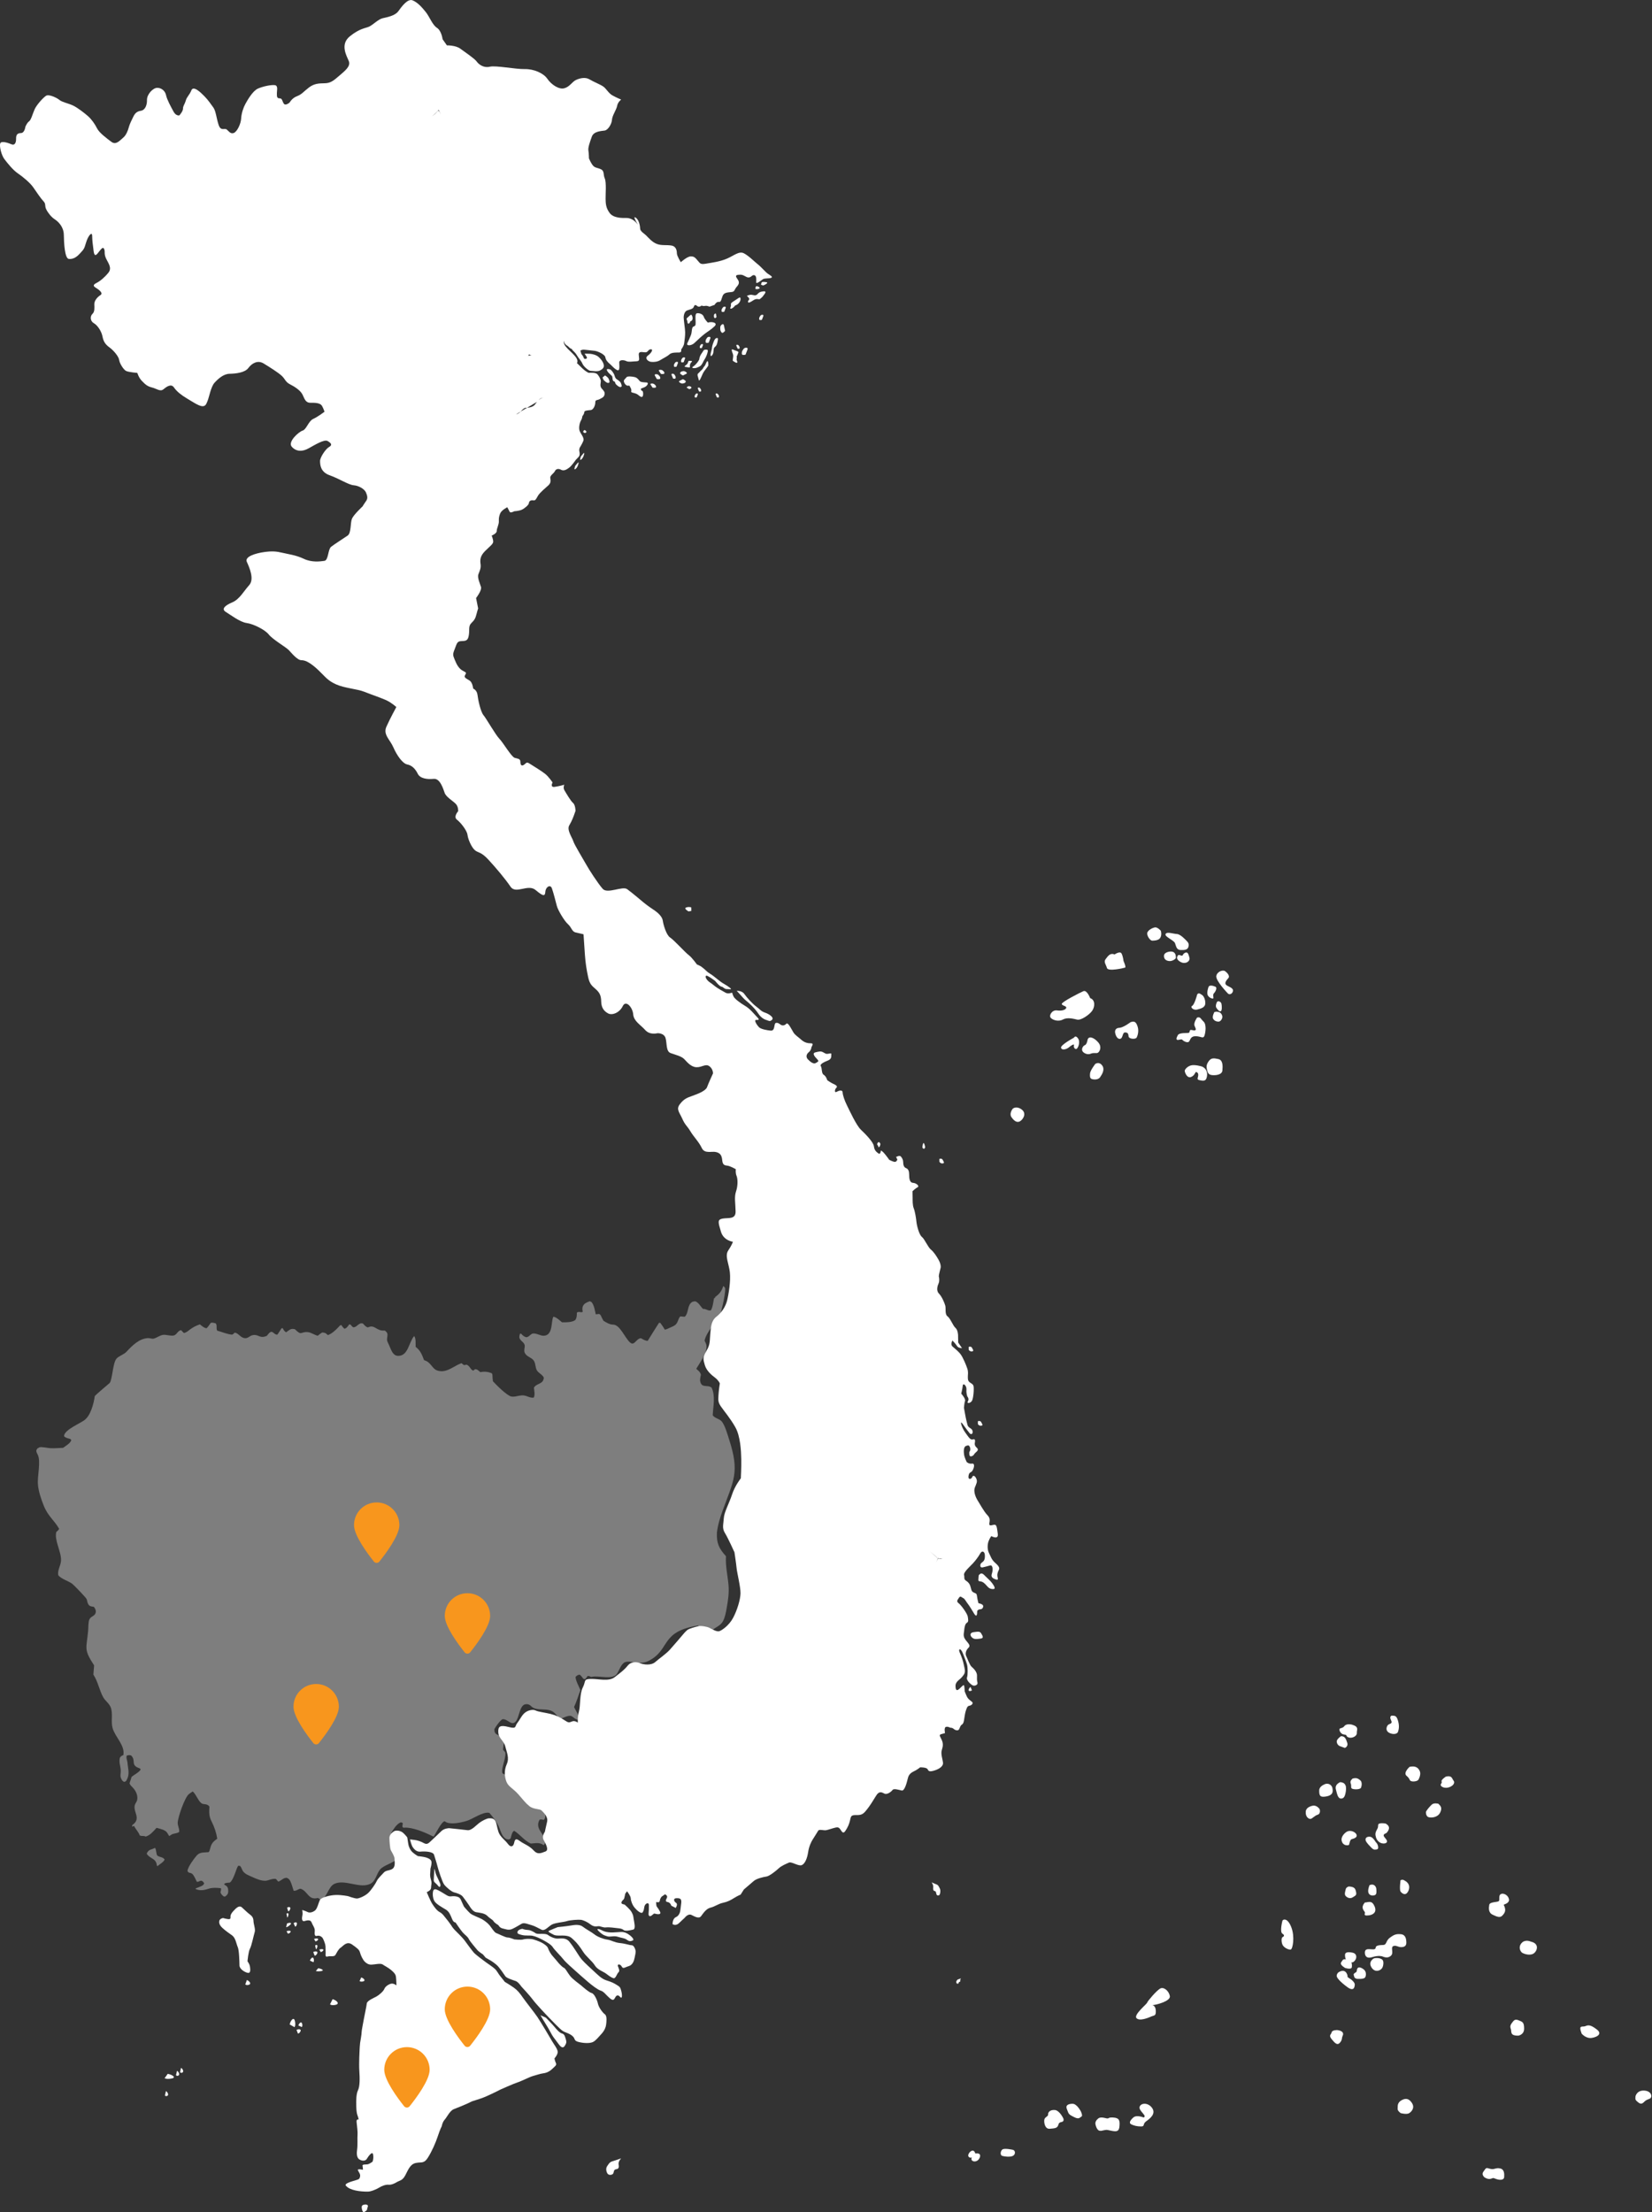 <svg xmlns="http://www.w3.org/2000/svg" width="546" height="731" fill="none" viewBox="0 0 546 731"><rect x="0" y="0" width="546" height="731" fill="#333333" stroke="none"/><g fill="#fff" clip-path="url(#clip0_20015_4292)"><path d="M368.378 315.414C368.378 315.414 370.182 314.168 370.679 315.1 371.176 316.032 371.336 317.567 371.336 317.567 371.336 317.567 372.242 319.591 371.865 319.752 371.488 319.904 366.206 321.126 365.861 319.904 365.516 318.691 364.682 317.88 365.428 316.94 366.173 316.008 366.855 314.787 368.378 315.414ZM360.314 329.85C360.314 329.85 359.256 327.047 358.077 327.545 356.899 328.043 350.798 331.16 350.919 331.786 351.047 332.413 352.538 332.413 352.41 333.032 352.281 333.658 351.039 334.156 349.364 333.907 347.68 333.658 346.566 335.651 347.311 336.398 348.057 337.145 349.861 337.707 351.36 336.896 352.851 336.085 354.967 336.711 356.089 336.96 357.211 337.209 359.825 335.522 360.883 334.156 361.933 332.783 362.053 330.413 360.314 329.85ZM354.959 342.913C354.959 342.913 350.326 345.379 350.694 346.311 351.071 347.243 352.626 346.689 353.34 346.062 354.053 345.436 355.143 344.817 354.959 345.436 354.775 346.054 355.207 346.777 355.736 346.649 356.266 346.52 357.171 344.407 356.298 343.154 355.424 341.917 354.959 342.913 354.959 342.913ZM334.646 366.484C334.646 366.484 333.492 367.979 334.269 369.135 335.047 370.292 336.041 371.128 337.067 370.573 338.093 370.011 339.399 368.019 337.748 366.709 336.097 365.4 334.83 366.203 334.646 366.484ZM361.973 351.614C361.973 351.614 360.378 353.695 360.274 354.691 360.169 355.687 360.25 356.225 360.65 356.482 361.043 356.731 362.871 357.045 363.592 355.984 364.322 354.924 365.276 353.341 364.218 352.015 363.159 350.69 361.973 351.614 361.973 351.614ZM359.464 343.548C359.464 343.548 359.239 345.13 358.574 345.38 357.909 345.629 357.412 346.609 357.724 347.292 358.037 347.974 359.384 348.681 360.466 348.223 361.548 347.766 362.31 348.199 362.855 347.894 363.4 347.589 364.29 346.062 363.023 344.528 361.757 342.994 359.905 342.15 359.464 343.548ZM373.629 337.812C373.629 337.812 371.288 339.603 369.933 339.66 368.578 339.716 368.458 340.696 368.562 341.322 368.667 341.949 369.188 343.459 370.198 343.299 371.216 343.13 370.879 341.138 371.881 341.178 372.875 341.218 372.899 341.692 373.019 342.536 373.148 343.379 375.344 343.54 375.697 342.841 376.049 342.134 376.426 340.68 376.025 339.37 375.625 338.061 375.144 337.185 373.629 337.812ZM383.641 307.557C383.641 307.557 382.615 306.4 381.805 306.464 380.995 306.528 379.063 307.492 379.16 308.585 379.256 309.678 380.25 310.858 380.811 310.858 381.372 310.858 382.55 310.794 383.176 310.264 383.801 309.734 383.985 308.553 383.641 307.557ZM392.875 312.329C392.891 311.935 392.755 311.549 392.498 311.26 391.785 310.457 390.142 308.745 389.028 308.665 387.569 308.561 385.669 307.806 385.236 308.665 384.803 309.525 387.945 310.674 388.346 311.678 388.747 312.674 388.779 313.919 390.246 313.951 391.545 313.975 392.803 313.975 392.875 312.329ZM386.815 314.45C386.815 314.45 384.731 314.546 384.699 315.888 384.667 317.229 385.821 317.599 386.655 317.599 387.488 317.599 388.675 316.916 388.643 316.442 388.619 315.976 388.675 314.361 386.815 314.45ZM389.244 315.863C389.244 315.863 388.515 316.739 389.725 317.599 390.927 318.458 391.609 318.193 391.986 318.129 392.362 318.065 393.42 317.446 393.108 316.426 392.795 315.405 392.627 314.474 391.721 314.843 390.807 315.221 391.08 315.928 390.494 315.799 389.909 315.671 389.452 315.357 389.244 315.863ZM395.697 328.581C395.697 328.581 394.823 331.955 394.038 332.389 393.252 332.823 394.43 333.964 395.697 333.618 396.963 333.273 398.334 332.967 398.358 331.529 398.39 330.091 397.709 329.039 397.3 328.814 396.891 328.589 396.266 327.874 395.697 328.581ZM399.408 326.211C399.408 326.211 398.663 328.203 399.264 329.055 399.865 329.906 400.843 330.091 401.004 329.931 401.172 329.762 400.755 328.685 401.188 328.276 401.621 327.874 402.471 326.412 401.669 326.058 400.859 325.713 399.641 325.408 399.408 326.211ZM402.214 331.128C402.214 331.128 401.597 332.341 401.998 333 402.398 333.658 402.992 334.341 403.457 334.181 403.922 334.028 403.857 332.405 403.705 331.714 403.553 331.023 402.591 330.598 402.214 331.128ZM401.348 334.462C401.348 334.462 400.475 336.02 401.004 336.767 401.533 337.514 402.326 337.651 402.847 337.603 403.368 337.547 403.994 336.775 403.994 336.036 403.994 335.297 403.352 334.526 402.847 334.462 402.342 334.397 402.182 334.18 401.348 334.462ZM395.649 336.269C395.649 336.269 394.406 338.013 394.807 338.985 395.208 339.949 395.4 340.182 395.024 340.455 394.647 340.728 393.621 340.117 393.34 340.455 393.06 340.792 393.34 341.194 392.811 341.322 392.282 341.451 389.765 341.194 389.268 342.102 388.771 343.01 388.643 343.66 389.268 343.66 389.893 343.66 390.51 343.259 390.823 343.66 391.136 344.062 392.627 344.873 393.092 344.062 393.557 343.251 393.653 342.375 395.328 342.439 397.012 342.503 397.693 343.347 398.07 342.287 398.446 341.226 398.815 338.559 397.789 337.603 396.771 336.647 396.803 335.956 395.649 336.269ZM405.797 328.276C405.797 328.276 401.637 323.986 402.006 322.467 402.374 320.949 404.242 320.451 404.908 320.933 405.573 321.415 406.647 322.532 405.942 323.279 405.236 324.026 404.675 324.877 405.212 325.44 405.749 326.002 407.449 326.331 407.513 327.247 407.577 328.163 406.487 329.023 405.797 328.276ZM397.228 352.441C397.228 352.441 394.887 351.71 393.597 352.088 392.306 352.465 391.561 353.478 391.561 353.879 391.561 354.273 392.266 356.458 393.677 355.896 395.088 355.333 394.959 353.96 395.505 354.297 396.042 354.626 396.082 354.94 396.002 355.582 395.921 356.225 395.424 356.747 396.458 356.956 397.493 357.165 398.591 357.535 398.903 355.751 399.224 353.96 398.326 352.875 397.228 352.441ZM399.721 350.409C399.721 350.409 398.583 351.574 398.807 352.899 399.032 354.225 399.24 355.036 400.338 355.245 401.437 355.454 403.865 355.285 404.01 353.791 404.154 352.297 404.194 350.32 402.703 349.991 401.212 349.654 400.426 349.613 399.721 350.409Z"/><path fill-rule="evenodd" d="M190.343 151.919C190.343 151.919 190.993 151.268 191.289 150.939C191.578 150.609 191.69 149.975 191.498 149.211C191.305 148.448 191.65 147.87 191.65 147.87C191.65 147.87 192.404 146.705 192.804 145.677C193.205 144.64 191.859 143.331 191.538 142.31C191.217 141.29 191.602 139.619 192.011 138.976C192.42 138.326 192.468 137.571 192.468 137.571C192.468 137.571 193.133 136.751 193.117 136.189C193.109 135.626 194.464 135.602 195.289 135.506C196.123 135.409 196.764 133.947 196.748 132.983C196.732 132.019 197.414 132.324 198.159 131.915C198.905 131.497 199.586 131.32 199.795 130.437C200.003 129.553 199.546 129.151 198.849 128.364C198.159 127.569 198.584 126.516 198.576 125.954C198.568 125.391 198.095 124.435 197.478 123.72C196.861 123.005 195.049 123.198 194.672 123.206C194.295 123.214 192.997 122.274 192.46 121.72C191.923 121.166 190.688 119.985 190.688 119.985C190.688 119.985 191.169 119.318 190.432 118.209C189.117 116.241 185.702 114.257 186.416 112.513C186.183 113.63 187.754 114.425 187.754 114.425C187.754 114.425 188.548 115.381 189.205 115.365C188.556 115.381 189.854 116.056 190.56 117.245C191.257 118.442 192.107 119.229 192.5 120.185C192.893 121.15 194.584 122.555 195.185 122.547C195.786 122.539 197.454 122.909 198.352 122.411C199.249 121.913 199.762 121.415 199.522 120.459C199.273 119.495 198.656 118.707 197.887 118C197.125 117.285 195.835 116.996 195.081 116.924C194.327 116.859 193.197 116.884 193.197 116.884C193.197 116.884 193.734 117.599 193.975 118.081C194.207 118.555 193.085 118.9 192.925 118.257C192.756 117.615 192.147 116.988 192.147 116.988L191.826 115.879C191.826 115.879 192.211 115.462 193.253 115.574C194.303 115.695 195.466 115.807 196.516 115.928C197.558 116.048 199.923 117.109 200.075 118.073C200.227 119.037 200.885 119.72 201.55 120.258C202.215 120.804 202.881 121.752 203.931 122.29C204.981 122.821 204.676 120.756 204.66 119.784C204.644 118.82 206.207 118.924 206.993 119.326C207.787 119.728 209.077 119.422 210.376 119.39C211.674 119.366 211.137 118.41 211.113 117.165C211.089 115.92 212.404 116.45 213.31 116.434C214.224 116.418 214.2 115.446 215.105 115.429C216.019 115.413 215.266 116.675 214.111 117.526C212.957 118.378 214.151 119.47 215.186 119.583C216.236 119.703 217.398 119.543 218.296 118.964C219.194 118.394 220.484 117.816 221.254 117.109C222.023 116.402 223.586 116.514 224.492 116.49C225.406 116.474 225.126 115.51 225.126 115.51C225.126 115.51 226.015 114.385 226.128 113.413C226.24 112.449 226.472 111.051 226.448 109.806C226.424 108.561 225.983 105.934 225.967 104.97C225.951 103.997 226.312 102.889 227.089 102.592C227.859 102.294 229.029 102.142 229.278 101.443C229.526 100.744 229.783 100.599 230.448 101.145C231.114 101.684 231.875 100.977 231.875 100.977C231.875 100.977 232.404 101.242 233.045 101.097C233.695 100.945 234.48 101.346 234.48 101.346L236.156 100.76C236.156 100.76 236.781 99.643 237.567 99.764C238.352 99.892 238.336 99.057 238.825 97.803C239.322 96.55 240.629 96.663 241.799 96.502C242.969 96.341 242.561 95.795 243.587 94.67C244.605 93.537 244.204 92.855 243.531 91.907C242.857 90.951 243.507 90.798 244.677 90.774C245.847 90.75 246.521 91.706 247.426 91.69C248.34 91.674 248.581 90.702 249.366 90.959C250.152 91.224 249.919 92.606 249.936 93.305C249.952 93.995 251.483 92.718 252.124 92.292C252.765 91.867 254.072 92.115 254.849 91.826C255.627 91.537 254.577 90.999 253.783 90.461C252.99 89.922 251.659 88.283 250.465 87.344C249.278 86.395 247.418 84.492 245.839 83.696C244.268 82.901 242.601 84.459 240.276 85.464C237.951 86.476 235.226 86.805 233.414 87.118C231.595 87.432 231.466 87.159 230.665 86.203C229.871 85.247 229.462 84.7 228.292 84.724C227.122 84.749 225.013 86.644 225.013 86.644C225.013 86.644 223.731 84.612 223.715 83.736C223.699 82.861 223.53 81.398 221.871 81.133C220.212 80.876 218.705 81.198 217.174 80.643C215.65 80.089 214.52 78.787 213.678 77.928C212.837 77.06 211.586 76.498 211.562 75.478C211.546 74.449 211.089 72.409 209.975 71.846C208.861 71.284 211.498 75.172 210.648 74.015C209.799 72.859 208.404 72.007 207.033 72.031C205.654 72.055 202.76 72.111 201.486 70.376C200.211 68.641 200.179 67.179 200.155 65.709C200.123 64.238 200.46 60.278 199.883 58.976C199.306 57.667 199.835 56.486 198.584 55.923C197.334 55.361 196.644 55.522 195.939 54.654C195.233 53.794 194.656 52.332 194.656 52.332C194.656 52.332 194.624 50.573 194.464 49.697C194.311 48.822 194.961 46.901 195.618 45.126C196.267 43.359 198.744 43.31 199.851 43.142C200.949 42.973 202.159 41.045 202.263 39.575C202.376 38.105 203.714 36.321 203.963 34.995C204.211 33.67 205.302 32.915 205.302 32.915C205.302 32.915 203.634 32.216 202.384 31.509C201.125 30.802 200.412 29.348 199.434 28.633C198.456 27.918 196.235 27.082 194.841 26.231C193.446 25.379 191.522 25.853 190.295 26.464C189.069 27.074 188.275 28.697 186.488 29.171C184.708 29.645 182.191 27.934 180.916 26.054C179.642 24.174 176.443 22.768 173.413 22.832C170.383 22.889 163.81 21.571 161.886 22.045C159.97 22.527 158.295 21.378 157.581 20.366C156.868 19.354 153.662 17.217 152.122 16.076C150.591 14.935 147.698 14.991 147.698 14.991L146.279 12.967C146.279 12.967 145.95 10.187 144.411 9.191C142.88 8.195 141.998 5.576 140.731 3.993C139.457 2.402 138.054 0.82 136.387 0.121C134.719 -0.578 132.707 2.25 131.633 3.736C130.559 5.222 127.817 5.712 126.439 6.034C125.068 6.355 123.312 8.147 122.086 8.757C120.859 9.368 119.064 9.255 115.673 11.963C112.282 14.67 114.559 18.43 115.28 20.181C116.002 21.924 113.966 23.435 112.066 25.082C110.166 26.729 109.22 27.484 107.288 27.516C105.364 27.556 103.849 27.58 102.078 28.938C100.314 30.288 99.777 31.179 98.142 31.798C96.498 32.417 95.705 33.895 95.705 33.895C95.705 33.895 94.35 35.092 93.781 34.224C93.212 33.357 93.34 32.473 92.37 32.497C91.408 32.513 91.528 31.637 91.512 30.754C91.496 29.878 92.017 28.247 90.775 28.127C89.532 28.006 87.063 28.496 85.284 29.259C83.504 30.031 81.773 33.14 81.115 34.321C80.45 35.51 79.793 37.43 79.697 39.189C79.592 40.949 78.398 43.463 77.308 43.929C76.218 44.387 75.64 43.375 74.943 42.804C74.246 42.234 73.027 43.431 72.298 41.39C71.568 39.35 71.376 36.715 70.534 35.558C69.684 34.401 68.835 33.099 67.568 31.806C66.302 30.513 63.921 28.215 63.255 29.838C62.598 31.469 61.78 31.919 61.396 33.244C61.011 34.57 60.466 35.02 60.482 35.903C60.498 36.779 59.287 38.129 59.287 38.129C59.287 38.129 58.189 38.442 57.331 36.843C56.474 35.252 55.191 32.931 54.886 31.469C54.582 30.006 53.323 29.002 51.945 29.026C50.566 29.05 48.538 31.147 48.578 33.051C48.618 34.955 47.816 36.434 46.582 36.602C45.347 36.771 44.666 37.373 44.137 38.41C43.608 39.446 42.814 41.077 42.558 42.105C42.301 43.134 41.644 44.764 40.698 45.512C39.752 46.267 38.405 48.05 36.866 46.91C35.327 45.761 32.818 43.905 32.097 42.459C31.383 41.005 30.245 39.414 29.123 38.418C28 37.414 25.619 35.558 24.096 34.851C22.573 34.144 20.497 33.75 19.655 33.035C18.814 32.32 16.177 31.051 15.215 31.653C14.269 32.256 12.104 34.642 11.447 36.12C10.79 37.598 10.277 39.663 9.595 40.113C8.914 40.571 8.385 41.897 8.385 41.897C8.385 41.897 8.152 43.953 6.91 43.977C5.691 43.993 5.291 44.588 5.315 45.905C5.339 47.231 4.81 48.115 3.832 47.697C2.862 47.279 0.505 46.444 0.104 47.335C-0.289 48.219 0.457 51.28 1.451 52.581C2.437 53.883 4.273 56.197 5.948 57.329C7.623 58.47 10.012 60.471 10.998 61.925C11.992 63.371 13.555 65.684 14.397 66.544C15.239 67.404 14.701 68.006 15.271 69.163C15.84 70.328 16.978 71.766 18.092 72.473C19.207 73.188 21.034 74.907 21.09 77.542C21.139 80.177 21.379 85.456 22.758 85.568C24.137 85.689 25.235 85.078 26.445 83.736C27.664 82.395 27.8 82.387 28.441 80.177C29.09 77.968 30.429 76.329 30.461 77.944C30.493 79.559 30.654 80.724 30.814 81.897C30.974 83.061 31.014 85.263 32.233 83.776C33.443 82.29 33.98 81.398 34.405 82.266C34.838 83.142 34.293 83.728 35.014 85.335C35.736 86.934 37.147 88.516 35.8 90.155C34.453 91.794 33.099 92.847 32.281 93.296C31.463 93.754 30.229 94.22 31.624 95.072C33.018 95.924 34.141 96.928 33.187 97.53C32.233 98.133 31.151 99.33 31.175 100.503C31.199 101.676 31.359 102.993 30.549 103.74C29.74 104.488 29.772 106.102 31.022 106.809C32.281 107.516 33.563 109.549 33.86 111.148C34.173 112.754 34.742 113.767 36.137 114.771C37.532 115.775 39.223 117.783 39.383 118.956C39.544 120.129 40.826 122.154 41.66 122.58C42.493 122.997 45.395 123.238 45.395 123.238C45.395 123.238 45.836 124.805 46.902 125.889C47.969 126.974 48.626 127.657 50.205 128.043C51.768 128.428 52.963 129.513 53.989 128.661C55.015 127.818 56.554 126.669 57.492 128.034C58.43 129.408 60.017 130.613 61.596 131.553C63.175 132.493 65.548 134.108 66.726 134.22C67.897 134.341 68.145 133.642 68.642 132.381C69.139 131.127 69.724 127.785 70.871 126.524C72.017 125.255 73.813 123.56 75.889 123.519C77.973 123.479 80.955 123.15 82.093 121.599C83.24 120.057 85.163 118.908 87.144 120.121C89.124 121.326 91.889 123.07 93.084 124.162C94.278 125.247 94.294 126.219 95.873 127.014C97.452 127.81 99.296 129.023 99.977 130.388C100.659 131.762 100.947 133.136 102.639 133.104C104.33 133.072 105.893 133.184 106.43 134.14C106.967 135.096 107.248 136.068 107.248 136.068C107.248 136.068 105.036 137.763 103.504 138.446C101.973 139.137 101.26 141.941 100.025 142.294C98.799 142.648 94.999 145.998 96.426 147.621C97.845 149.236 99.857 149.356 101.989 148.167C104.13 146.978 107.176 145.106 108.274 145.741C109.364 146.376 109.998 147.018 108.779 147.701C107.561 148.384 105.757 151.212 105.781 152.361C105.805 153.51 105.853 155.976 108.955 157.06C112.066 158.153 115.192 160.226 116.891 160.362C118.591 160.491 120.467 161.6 120.956 162.74C121.437 163.881 121.613 164.701 121.012 165.536C120.411 166.364 119.817 167.36 119.817 167.36C119.817 167.36 116.94 170.043 116.346 171.369C115.753 172.694 116.13 176.133 114.911 176.984C113.693 177.828 110.487 179.86 109.428 180.704C108.362 181.547 108.587 185.155 107.2 185.347C105.813 185.54 103.048 185.926 100.394 184.656C97.749 183.395 95.112 183.114 93.252 182.656C91.392 182.198 89.845 182.07 87.232 182.447C84.618 182.825 80.771 183.885 81.58 185.677C82.39 187.468 84.162 191.373 82.35 193.381C80.538 195.382 79.192 198.041 76.746 199.069C74.294 200.105 73.083 201.278 74.646 202.234C76.21 203.19 79.344 205.592 81.508 205.882C83.672 206.163 87.568 208.059 88.835 209.682C90.102 211.296 94.478 213.843 95.416 214.807C96.362 215.779 98.262 218.205 99.649 218.173C101.035 218.141 102.911 219.258 105.276 221.507C107.633 223.765 108.274 224.898 111.08 226.159C113.885 227.42 118.062 227.669 120.395 228.601C122.727 229.541 126.455 230.778 128.018 231.574C129.573 232.361 130.992 233.646 130.992 233.646C130.992 233.646 128.908 237.47 127.721 240.122C126.535 242.773 128.884 244.363 130.014 246.974C131.144 249.585 133.052 252.333 134.607 252.63C136.154 252.935 137.26 254.06 138.062 255.683C138.864 257.306 141.188 257.595 143.345 257.386C145.501 257.177 146.503 260.776 146.984 262.078C147.473 263.379 149.661 264.657 150.607 265.621C151.553 266.585 151.425 268.071 151.425 268.071C151.425 268.071 149.758 269.911 151.016 270.867C152.267 271.831 154.327 274.418 154.511 275.888C154.696 277.366 155.826 279.969 156.924 280.933C158.022 281.897 158.944 281.391 161.461 284.13C163.986 286.87 166.984 290.429 168.732 293.016C170.479 295.611 174.471 292.02 176.989 294.1C179.498 296.189 180.115 296.334 180.243 294.695C180.371 293.048 181.886 292.196 182.383 293.506C182.872 294.807 183.706 298.077 184.043 299.387C184.371 300.696 186.448 304.271 187.706 305.396C188.965 306.521 188.989 307.838 190.223 308.135C191.466 308.441 192.861 308.746 192.861 308.746C192.861 308.746 193.085 312.192 193.301 315.309C193.518 318.427 193.863 320.387 194.376 322.845C194.889 325.295 195.666 325.777 196.925 326.902C198.183 328.027 198.664 328.999 198.704 330.975C198.744 332.944 199.538 334.084 200.941 334.872C202.344 335.667 204.797 334.631 205.831 332.478C206.873 330.325 209.085 332.903 209.278 335.201C209.478 337.499 211.658 338.599 213.238 340.375C214.809 342.15 217.27 341.443 217.27 341.443C217.27 341.443 219.49 341.299 219.987 343.098C220.476 344.898 220.075 347.445 221.671 348.015C223.274 348.585 225.206 349.035 226.136 349.983C227.057 350.931 228.34 352.594 230.16 352.674C231.979 352.763 233.198 351.413 234.464 352.353C235.731 353.293 235.643 354.747 235.643 354.747C235.643 354.747 234.12 358.041 233.687 359.262C233.254 360.475 230.665 361.496 228.861 362.13C227.057 362.765 226.039 363.151 224.717 364.87C223.386 366.589 224.54 367.529 225.494 369.682C226.44 371.843 227.13 372.068 228.188 373.86C229.246 375.651 230.977 377.314 231.931 379.347C232.877 381.379 235.13 380.375 236.613 380.704C238.096 381.034 238.561 381.869 238.705 383.444C238.849 385.01 239.531 385.115 240.444 385.219C241.35 385.324 243.194 386.376 243.194 386.376C243.194 386.376 243.018 387.573 243.434 388.569C243.859 389.566 243.907 391.855 243.266 393.727C242.625 395.599 243.074 397.599 243.122 400.323C243.178 403.046 240.741 402.371 238.857 402.693C236.981 403.014 237.406 404.018 238.272 407.007C239.138 409.995 242.24 410.365 242.24 410.365C242.24 410.365 241.855 411.522 240.677 413.265C239.498 415.008 240.893 417.555 241.222 420.415C241.551 423.275 240.829 427.726 240.324 429.742C239.827 431.759 238.512 433.791 236.797 435.109C235.074 436.434 234.977 438.443 234.753 440.741C234.528 443.038 234.817 444.179 233.518 446.348C232.212 448.525 232.364 449.088 232.941 451.088C233.518 453.08 235.29 454.478 236.388 455.314C237.486 456.157 237.911 457.146 237.911 457.146C237.911 457.146 237.551 459.443 237.454 461.162C237.35 462.882 237.358 463.46 238.328 464.874C239.298 466.288 241.366 468.682 243.042 471.655C244.717 474.627 244.941 479.495 244.998 482.219C245.054 484.942 244.853 488.525 244.853 488.525C244.853 488.525 242.889 490.976 241.943 493.9C240.998 496.816 239.322 499.757 239.218 501.741C239.114 503.725 238.569 504.962 239.603 506.617C240.637 508.28 242.745 512.972 242.745 512.972C242.745 512.972 243.33 516.804 243.45 518.202C243.571 519.6 244.789 524.46 244.741 526.557C244.693 528.654 243.627 532.165 242.272 534.687C240.917 537.21 238.504 538.849 237.671 539.066C236.829 539.283 235.218 538.319 234.456 537.933C233.703 537.547 231.723 537.186 230.793 537.403C229.855 537.62 227.803 538.158 227.154 538.672C226.512 539.178 225.687 540.199 225.687 540.199C225.687 540.199 222.665 543.766 221.398 545.163C220.131 546.561 218.007 547.983 216.588 549.229C215.177 550.482 212.58 550.072 211.57 549.63C210.56 549.196 208.684 548.923 207.426 550.474C206.159 552.024 205.165 552.659 203.193 554.217C201.213 555.784 197.895 554.78 195.305 554.828C192.716 554.876 193.734 555.471 192.628 557.632C191.522 559.793 191.883 563.601 191.345 565.601C190.808 567.594 190.985 569.273 190.985 569.273C190.985 569.273 190.023 568.477 189.053 568.879C188.083 569.273 187.907 569.369 186.552 568.453C185.205 567.537 183.682 566.814 181.894 566.373C180.107 565.939 177.886 565.698 176.989 565.24C176.091 564.79 174.231 565.2 173.189 566.26C172.147 567.321 171.81 568.373 170.944 569.425C170.079 570.486 170.896 571.41 168.123 570.711C165.357 570.012 164.564 570.406 164.692 572.478C164.82 574.559 166.527 575.186 167.008 577.162C167.489 579.138 168.411 580.914 167.481 583.01C166.543 585.107 166.768 587.284 167.417 588.875C168.067 590.466 169.59 591.004 171.313 592.956C173.045 594.909 173.59 595.752 174.944 596.853C176.299 597.961 178.423 597.736 178.969 598.283C179.514 598.837 181.229 600.323 180.82 602.026C180.411 603.738 180.083 605.352 180.083 605.352C180.083 605.352 179.001 606.766 179.65 607.979C180.299 609.193 181.598 611.394 180.243 611.86C178.896 612.334 177.758 613.025 176.371 611.498C174.985 609.964 173.093 609.337 171.922 608.469C170.752 607.602 170.231 607.497 169.942 608.952C169.654 610.398 168.724 610.526 167.858 609.329C166.992 608.124 165.301 607.039 164.748 605.385C164.195 603.722 164.163 602.396 163.626 601.625C163.089 600.853 162.359 600.87 161.622 600.886C160.892 600.902 159.337 601.713 158.407 602.396C157.477 603.079 155.842 605.007 154.479 604.806C153.116 604.613 148.403 604.147 148.403 604.147C148.403 604.147 146.832 604.179 145.91 605.087C144.988 605.995 143.04 607.811 142.319 608.494C141.605 609.176 141.092 609.626 140.13 609.096C139.184 608.558 137.918 608.14 137.076 608.044C136.234 607.947 135.505 607.851 135.505 607.851C135.505 607.851 135.954 609.731 136.395 610.39C136.828 611.048 137.677 612.036 138.936 611.9C140.186 611.763 143.12 611.82 143.449 612.92C143.786 614.029 144.339 615.684 144.571 616.68C144.804 617.676 146.142 621.878 146.784 622.753C147.425 623.629 149.237 625.148 150.07 625.356C150.912 625.565 152.387 625.975 153.028 626.859C153.678 627.734 154.744 629.164 155.072 629.711C155.393 630.257 156.259 631.687 157.309 631.896C158.359 632.089 160.139 632.169 161.101 633.157C162.062 634.137 162.696 634.242 163.121 634.893C163.553 635.551 164.716 636.194 164.716 636.194C164.716 636.194 165.149 637.078 166.095 637.279C167.04 637.479 168.091 638.018 169.341 637.431C170.584 636.853 171.618 636.162 172.443 635.704C173.269 635.246 174.856 635.993 175.698 636.194C176.54 636.403 177.91 637.15 178.969 637.688C180.027 638.227 181.149 636.756 182.279 636.065C183.417 635.375 186.343 635.206 187.377 634.852C188.42 634.499 191.137 634.338 191.971 634.427C192.804 634.531 194.183 635.166 195.137 635.929C196.091 636.692 196.933 636.676 197.662 636.547C198.392 636.427 199.241 637.07 200.283 636.941C201.326 636.805 203.217 637.102 204.155 637.198C205.101 637.287 205.622 637.391 206.151 637.825C206.688 638.259 208.348 637.897 209.286 637.656C210.223 637.415 209.542 634.981 209.422 634.089C209.302 633.205 209.294 632.868 208.749 631.88C208.211 630.892 206.4 629.365 206.4 629.365C206.4 629.365 205.037 629.285 205.446 628.498C205.847 627.71 206.167 627.927 206.36 627.14C206.552 626.361 206.648 625.798 206.648 625.798L207.241 624.995C207.241 624.995 208.46 626.553 208.476 627.341C208.492 628.128 208.965 629.462 209.727 630.394C210.488 631.326 211.995 632.643 212.428 631.92C212.861 631.205 212.781 630.964 212.989 630.016C213.198 629.06 214.448 628.409 214.464 629.59C214.488 630.771 214.432 631.639 214.368 632.282C214.304 632.916 214.544 633.623 215.418 632.972C216.3 632.322 215.931 632.257 216.821 632.474C217.711 632.691 218.608 632.595 218.143 631.735C217.679 630.876 217.526 630.643 217.149 630.177C216.773 629.711 216.893 628.522 216.893 628.522C216.893 628.522 217.943 628.972 218.071 628.104C218.2 627.228 218.713 626.746 218.713 626.746L219.803 625.991C219.803 625.991 220.813 626.425 220.396 627.204C219.979 627.975 219.851 628.433 220.709 628.57C221.574 628.707 221.879 629.767 221.879 629.767L223.33 630.498C223.33 630.498 224.164 629.261 223.442 628.819C222.713 628.369 222.408 627.309 223.554 627.285C224.701 627.26 225.278 627.405 225.166 628.779C225.045 630.153 224.789 631.687 224.789 631.687C224.789 631.687 224.524 633.069 223.394 633.543C222.256 634.025 222.288 635.857 222.288 635.857C222.288 635.857 223.306 636.596 224.436 635.511C225.566 634.419 226.272 633.792 226.272 633.792C226.272 633.792 227.394 632.241 228.548 632.828C229.711 633.414 231.017 634.153 231.715 633.221C232.42 632.29 233.39 630.747 234.825 630.41C236.252 630.08 237.382 629.14 238.953 628.803C240.525 628.466 241.382 627.992 242.657 627.204C243.931 626.417 244.789 626.096 244.789 626.096L245.855 624.408C245.855 624.408 248.188 622.416 249.142 621.589C250.096 620.769 252.348 620.263 253.326 620.127C254.296 619.99 256.525 618.231 257.375 617.411C258.224 616.592 259.932 615.869 260.797 615.507C261.655 615.146 263.948 616.825 265.022 616.343C266.096 615.861 266.81 614.013 267.098 612.053C267.387 610.092 268.116 608.702 268.533 608.004C268.95 607.305 270.104 605.561 270.417 604.983C270.729 604.404 272.253 604.951 273.006 604.822C273.76 604.694 275.042 604.204 276.124 603.955C277.198 603.706 277.415 604.043 278.088 605.063C278.754 606.083 279.17 605.505 279.908 604.228C280.637 602.958 280.838 602.026 281.134 600.757C281.439 599.488 282.633 599.93 283.924 599.785C285.215 599.648 285.744 598.941 286.585 597.897C287.427 596.845 288.477 595.214 289.527 593.47C290.569 591.727 291.443 592.289 292.317 592.723C293.191 593.165 294.569 592.105 294.986 591.526C295.411 590.94 297.038 591.486 298.016 591.695C298.994 591.904 299.692 589.14 300.093 587.517C300.493 585.903 301.776 585.533 302.634 585.051C303.483 584.577 304.109 584.039 304.109 584.039C304.109 584.039 306.249 583.999 306.586 584.674C306.914 585.348 307.243 585.573 308.838 585.083C310.433 584.601 311.804 583.661 311.676 582.52C311.548 581.38 310.866 579.58 311.275 578.319C311.676 577.057 311.764 576.254 311.315 575.129C310.866 573.997 310.105 573.33 311.067 573.081C312.021 572.832 312.341 572.711 312.341 572.711C312.341 572.711 311.876 570.783 312.734 570.655C313.584 570.526 313.808 570.976 314.345 570.968C314.874 570.96 315.427 571.514 315.427 571.514C315.427 571.514 316.622 572.285 317.031 571.37C317.44 570.446 317.44 570.221 317.969 569.875C318.498 569.522 318.586 568.614 318.682 568.036C318.778 567.465 318.963 565.979 319.267 565.176C319.572 564.372 319.668 563.802 320.422 563.673C321.167 563.553 321.792 562.854 321.255 562.404C320.71 561.962 320.061 561.52 319.724 560.95C319.396 560.387 318.834 558.917 318.834 558.917C318.834 558.917 318.818 558.001 318.69 557.214C318.57 556.419 318.049 557.23 316.999 558.162C315.949 559.094 315.812 557.953 315.804 557.166C315.788 556.371 316.205 555.792 316.734 555.326C317.255 554.86 317.792 554.507 318.514 553.47C319.243 552.434 318.794 551.414 318.554 550.168C318.321 548.915 317.752 547.333 317.191 546.095C316.63 544.85 317.48 544.497 318.161 546.192C318.834 547.887 319.396 549.245 319.628 550.144C319.86 551.052 319.909 553.438 319.604 554.362C319.299 555.278 320.83 556.612 321.472 556.949C322.121 557.278 323.291 556.796 323.059 556.009C322.826 555.214 322.923 554.756 322.907 553.623C322.883 552.482 321.792 551.365 321.135 550.811C320.486 550.257 319.804 548.216 319.355 547.317C318.915 546.417 319.315 545.268 320.053 544.569C320.79 543.87 320.349 543.42 319.251 542.078C318.161 540.729 318.57 539.925 318.658 538.905C318.746 537.877 318.939 536.624 319.572 536.27C320.205 535.917 319.981 535.129 319.852 534.213C319.724 533.306 317.744 530.502 316.87 529.835C316.005 529.168 316.422 528.815 316.943 528.011C317.464 527.208 317.8 527.883 318.337 528.1C318.874 528.317 319.323 529.337 319.876 530.004C320.422 530.679 321.424 532.366 321.969 533.265C322.522 534.165 322.842 534.045 322.931 533.249C323.027 532.446 322.81 532.342 323.339 531.988C323.868 531.635 324.63 532.076 324.927 531.048C325.231 530.02 323.404 529.827 323.404 529.827C323.404 529.827 323.067 528.694 322.939 527.674C322.81 526.646 322.706 526.654 321.945 526.324C321.191 525.995 321.079 525.657 320.846 524.637C320.614 523.617 320.173 522.942 319.307 522.388C318.442 521.833 318.858 521.375 318.626 520.46C318.393 519.552 320.814 517.455 321.552 516.644C322.289 515.832 323.227 514.675 323.949 513.406C324.67 512.145 325.327 512.924 325.448 513.494C325.568 514.057 325.592 515.318 325.063 515.888C324.542 516.467 324.109 516.475 324.021 517.166C323.925 517.849 324.253 518.074 324.895 517.937C325.536 517.817 326.281 517.568 327.235 517.326C328.189 517.085 328.229 518.901 327.82 520.05C327.412 521.199 328.173 521.641 329.143 521.962C330.113 522.283 329.776 521.608 329.656 520.926C329.536 520.243 329.736 519.552 330.153 518.748C330.57 517.945 329.696 517.166 328.71 516.274C327.732 515.382 327.388 514.25 326.826 513.117C326.265 511.992 326.345 510.281 326.754 509.253C327.163 508.216 327.636 507.622 327.636 507.622C327.636 507.622 330.089 509.003 329.776 506.858C329.464 504.713 329.44 503.717 328.51 503.878C327.572 504.039 326.77 504.48 327.011 503.187C327.259 501.894 326.971 501.323 326.153 500.48C325.327 499.636 323.796 496.945 323.099 495.812C322.402 494.679 321.688 492.832 322.209 491.538C322.722 490.237 323.115 489.658 322.69 488.662C322.265 487.666 321.584 487.393 321.327 488.116C321.071 488.839 319.868 489.152 320.109 487.706C320.349 486.276 320.903 486.83 321.424 485.963C321.945 485.095 322.321 483.512 321.247 483.673C320.173 483.834 319.492 483.135 319.492 483.135C319.492 483.135 318.794 481.713 318.634 480.717C318.482 479.72 318.45 478.138 319.251 477.841C320.053 477.535 320.325 477.535 320.614 478.387C320.903 479.238 320.373 479.825 320.373 479.825C320.373 479.825 320.133 481.544 321.071 481.247C322.009 480.942 321.736 480.66 322.394 480.074C323.059 479.487 323.588 479.054 322.762 478.347C321.945 477.648 322.193 476.78 322.193 476.78C322.193 476.78 322.57 475.342 321.632 475.647C320.694 475.953 320.277 475.101 319.035 473.406C317.792 471.719 317.063 469.011 318.169 470.562C319.275 472.12 319.828 472.819 320.382 473.526C320.935 474.233 321.6 473.928 321.448 472.932C321.287 471.936 320.077 471.952 319.788 470.964C319.5 469.967 319.203 468.537 319.203 468.537L318.906 466.971L318.602 465.252C318.602 465.252 318.698 463.677 318.955 462.954C319.211 462.231 317.696 460.544 317.696 460.544C317.696 460.544 318.073 459.106 318.185 457.957C318.297 456.808 319.532 457.933 319.42 459.226C319.307 460.52 319.732 461.516 319.732 461.516C319.732 461.516 320.422 462.223 319.892 463.091C319.371 463.966 320.983 463.781 321.367 462.633C321.752 461.476 321.848 459.757 321.832 458.897C321.816 458.037 321.808 457.603 320.854 457.049C319.901 456.495 319.892 455.924 319.876 455.065C319.86 454.205 320.117 453.482 319.684 452.205C319.259 450.927 318.273 448.654 317.576 447.658C316.878 446.669 315.652 445.689 314.834 444.99C314.009 444.292 314.794 442.99 314.794 442.99C314.794 442.99 315.892 444.115 316.309 444.822C316.726 445.529 317.945 445.505 317.945 445.505L316.694 443.665L316.646 441.231C316.646 441.231 316.614 439.511 315.788 438.813C314.971 438.114 314.113 435.687 313.159 434.996C312.205 434.298 312.702 432.426 312.413 431.43C312.125 430.433 311.275 428.441 310.313 427.461C309.351 426.481 309.856 424.89 310.249 424.022C310.61 423.211 310.289 421.452 310.265 421.869C310.297 421.066 310.818 419.379 310.906 418.865C310.995 418.326 310.778 417.266 310.153 416.214C309.528 415.161 308.702 413.787 307.684 412.96C306.666 412.124 305.608 409.481 304.694 408.75C303.772 408.027 303.018 405.047 302.89 403.769C302.762 402.492 302.425 400.363 302 399.302C301.576 398.25 301.648 396.643 301.632 395.896C301.616 395.149 301.592 393.655 301.592 393.655C301.592 393.655 302.578 392.675 303.275 392.345C303.972 392.008 302.946 390.963 301.744 390.883C300.533 390.803 300.501 389.196 300.485 388.128C300.461 387.059 300.253 386.32 299.443 386.015C298.634 385.709 298.521 384.753 298.505 384.006C298.489 383.259 298.185 382.729 297.768 382.207C297.359 381.676 296.165 382.343 296.165 382.343L296.582 383.187C296.582 383.187 296.397 383.829 295.892 383.95C295.395 384.07 293.912 383.283 293.912 383.283C293.912 383.283 292.63 381.492 292.052 380.905C291.475 380.311 291.131 380.198 291.131 380.198C291.131 380.198 291.042 381.652 290.353 381.178C289.664 380.704 288.966 380.118 288.83 378.792C288.694 377.467 286.032 374.735 284.525 373.321C283.026 371.899 280.774 366.991 279.948 365.32C279.114 363.649 278.513 361.841 278.497 360.997C278.481 360.146 277.463 360.291 276.565 360.789C275.667 361.295 275.868 359.961 276.429 359.463C276.982 358.973 276.18 358.507 275.379 358.154C274.577 357.8 273.423 356.981 273.423 356.981C273.423 356.981 273.054 355.655 272.253 355.189C271.443 354.723 271.755 353.02 271.291 352.313C270.826 351.598 272.733 350.835 273.639 350.457C274.537 350.08 274.754 349.59 274.746 348.867C274.729 348.143 274.954 348.023 274.16 348.151C273.367 348.288 273.142 348.417 272.22 347.83C271.299 347.244 270.625 347.501 269.495 347.766C268.365 348.031 269.182 349.099 269.992 349.927C270.802 350.754 270.465 350.762 269.679 351.261C268.894 351.759 267.852 350.931 267.042 350.104C266.232 349.276 266.553 348.304 267.339 347.686C268.124 347.067 268.212 345.982 268.212 345.982C268.212 345.982 269.094 344.753 268.076 344.777C267.058 344.793 265.912 344.576 264.878 343.637C263.836 342.689 262.801 342.102 262.216 341.154C261.631 340.198 260.445 337.684 259.892 338.302C259.338 338.921 258.545 339.049 257.968 338.583C257.391 338.109 256.244 337.531 256.044 338.623C255.835 339.716 255.747 340.68 254.721 340.584C253.695 340.479 251.539 340.158 250.841 339.451C250.152 338.744 249.094 337.073 249.887 337.057C250.681 337.041 251.25 337.153 250.208 336.085C249.166 335.016 247.883 333.345 246.272 332.413C244.669 331.481 242.817 330.059 242.464 329.344C242.112 328.629 241.983 328.027 241.983 328.027C241.983 328.027 240.637 328.541 239.827 328.067C239.026 327.601 237.19 326.669 235.923 325.609C234.657 324.548 234.432 324.669 233.735 323.841C233.037 323.006 233.021 322.162 233.823 322.508C234.625 322.861 236.356 324.155 236.356 324.155C236.356 324.155 237.751 325.938 238.44 326.051C239.122 326.155 239.362 326.878 240.268 326.862C241.182 326.846 242.208 327.183 241.166 326.364C240.132 325.536 238.865 324.958 238.288 324.492C237.711 324.018 236.565 323.199 235.867 322.604C235.178 322.018 234.144 321.552 233.446 320.845C232.749 320.13 231.603 319.31 231.603 319.31L230.304 318.684C230.304 318.684 228.717 316.418 227.619 315.615C226.52 314.811 222.737 310.618 221.486 309.822C220.236 309.027 219.242 305.597 219.065 304.287C218.889 302.978 217.622 301.684 215.907 300.568C214.183 299.451 212.62 298.165 212.62 298.165C212.62 298.165 208.853 294.96 207.282 293.835C205.718 292.719 200.78 295.506 199.201 293.731C197.622 291.955 194.6 287.256 193.798 285.785C192.997 284.323 189.806 279.133 189.478 277.985C189.149 276.844 187.241 274.249 188.147 272.755C189.045 271.26 189.63 269.605 189.63 269.605L190.215 267.95C190.215 267.95 190.175 265.982 189.39 265.339C188.604 264.697 187.009 261.941 186.528 261.122C186.047 260.31 186.496 259.322 186.496 259.322C186.496 259.322 184.804 259.844 183.265 260.037C181.726 260.23 182.624 258.575 182.624 258.575C182.624 258.575 181.349 256.623 180.091 255.667C178.84 254.703 176.5 253.273 175.241 252.477C173.991 251.682 174.151 252.003 173.237 252.686C172.323 253.361 172.003 252.71 171.986 251.722C171.97 250.734 171.201 250.75 170.111 250.437C169.029 250.132 166.311 245.424 165.044 244.13C163.786 242.845 160.748 237.478 159.802 236.346C158.848 235.213 158.006 231.292 157.822 229.654C157.638 228.015 156.387 227.549 156.387 227.549C156.387 227.549 156.195 225.58 155.257 224.938C154.319 224.295 153.229 223.99 153.678 223.162C154.126 222.335 154.279 222.335 153.036 221.7C151.786 221.065 150.992 219.772 150.343 218.141C149.694 216.51 149.533 216.35 150.271 214.534C151.008 212.71 150.992 211.891 152.531 211.859C154.07 211.827 154.688 211.658 154.96 209.842C155.233 208.027 154.752 206.894 155.81 205.882C156.868 204.869 157.165 204.211 157.453 203.054C157.742 201.897 158.03 201.069 158.03 201.069L157.349 197.631C157.349 197.631 159.305 195.132 158.976 193.984C158.648 192.843 157.678 190.891 158.127 189.734C158.567 188.569 159.016 187.741 158.832 186.432C158.648 185.122 158.624 183.813 160.291 182.134C161.958 180.463 163.024 179.78 163.008 178.96C162.992 178.141 162.503 177 162.503 177C162.503 177 164.187 176.309 164.171 175.49C164.155 174.67 164.9 173.337 164.876 172.357C164.86 171.377 164.844 170.879 165.293 169.722C165.734 168.565 167.674 167.625 167.674 167.625C167.674 167.625 168.171 168.629 168.451 169.135C168.74 169.633 169.95 168.958 169.95 168.958C169.95 168.958 171.514 168.854 172.395 168.476C173.269 168.099 174.752 166.91 174.808 166.251C174.864 165.592 175.401 165.223 176.219 165.351C177.037 165.48 177.165 164.893 177.822 163.801C178.488 162.7 180.363 161.214 181.237 160.394C182.103 159.583 182.023 158.852 181.87 157.984C181.718 157.117 183.065 156.434 183.393 155.711C183.722 154.98 184.54 154.747 185.43 155.237C186.327 155.719 187.273 155.205 188.147 154.522C188.973 153.911 190.343 151.919 190.343 151.919ZM307.9 622.039C307.9 622.039 309.111 622.593 309.624 622.778C310.129 622.962 310.329 623.533 310.594 624.015C310.85 624.489 310.866 625.268 310.634 625.943C310.393 626.618 309.632 626.449 309.496 625.967C309.359 625.493 309.415 625.003 308.91 624.915C308.405 624.826 308.389 624.344 308.445 623.573C308.486 622.794 307.9 622.039 307.9 622.039ZM317.648 653.78C317.648 653.78 317.327 654.093 317.375 654.398C317.415 654.704 317.424 654.897 317.135 654.937C316.846 654.977 316.886 655.17 316.822 655.363C316.75 655.555 316.325 655.644 316.173 655.379C316.021 655.114 316.013 654.808 316.157 654.607C316.293 654.415 316.397 654.182 316.686 654.101C316.967 654.029 317.648 653.78 317.648 653.78ZM205.302 713.254C205.302 713.254 204.316 714.218 204.452 715.166C204.58 716.114 204.596 716.708 203.706 716.837C202.817 716.974 202.945 717.56 202.728 718.162C202.52 718.757 201.181 719.022 200.724 718.203C200.267 717.383 200.243 716.435 200.676 715.833C201.109 715.23 201.43 714.515 202.32 714.258C203.201 714.009 205.302 713.254 205.302 713.254ZM119.641 730.109C119.4 729.04 119.617 728.687 120.395 728.55C121.172 728.414 121.845 728.638 121.525 729.362C121.204 730.085 121.541 730.189 120.883 730.679C120.226 731.169 119.889 731.177 119.641 730.109ZM118.847 677.447C118.847 677.447 118.928 675.672 119.024 675.077C119.12 674.475 119.529 672.217 119.513 671.623C119.505 671.028 120.01 668.642 120.21 667.453C120.411 666.264 121.132 663.051 121.22 662.095C121.308 661.147 123.521 660.271 124.411 659.781C125.292 659.291 126.719 658.07 127.04 657.234C127.361 656.399 128.563 655.66 129.349 655.523C130.126 655.387 131.032 656.086 131.032 656.086C131.032 656.086 130.992 654.19 130.864 653.242C130.735 652.294 130.054 651.715 129.26 651.016C128.467 650.317 127.112 649.634 126.439 649.169C125.757 648.711 123.761 649.217 122.759 649.241C121.757 649.257 121.076 648.799 120.507 648.213C119.938 647.634 119.24 646.22 119 645.28C118.759 644.332 118.19 643.874 116.378 642.597C114.567 641.328 113.38 643.135 112.611 643.625C111.841 644.107 111.304 645.304 110.871 646.027C110.438 646.75 109.204 646.292 108.314 646.549C107.424 646.807 107.633 646.092 107.625 645.377C107.609 644.67 107.601 643.955 107.585 643.248C107.569 642.533 107.104 641.36 106.751 640.653C106.406 639.946 105.508 639.496 104.731 639.745C103.953 639.994 103.937 639.046 104.034 638.098C104.122 637.15 103.328 636.21 102.975 635.27C102.623 634.33 101.508 634.587 100.627 634.844C99.745 635.093 99.721 633.912 99.921 633.077C100.13 632.241 99.881 631.181 99.881 631.181C99.881 631.181 101.003 631.51 101.677 631.864C102.35 632.209 103.352 631.944 104.122 631.342C104.891 630.731 105.3 628.707 105.725 627.871C106.158 627.036 109.044 626.264 111.048 626.224C113.052 626.184 115.048 626.618 115.048 626.618C115.048 626.618 117.188 627.397 117.966 627.389C118.735 627.373 120.747 626.513 121.797 625.461C122.839 624.408 124.154 622.432 124.531 621.597C124.9 620.761 126.134 619.612 126.896 618.769C127.657 617.933 129.204 618.206 129.966 617.371C130.719 616.535 130.399 614.993 130.383 614.173C130.367 613.354 129.469 612.036 129.172 611.418C128.868 610.807 128.723 608.341 128.707 607.417C128.691 606.493 129.357 605.762 130.118 605.224C130.888 604.694 132.435 604.975 133.228 605.682C134.014 606.389 134.607 607.2 134.607 607.2C134.607 607.2 134.824 608.534 134.936 609.353C135.048 610.173 135.553 611.394 136.347 612.101C137.132 612.808 138.102 613.37 138.102 613.37C138.102 613.37 139.882 613.563 140.619 613.772C141.357 613.981 142.198 614.294 142.527 614.961C142.856 615.62 142.263 617.523 142.263 617.523L142.19 618.994C142.19 618.994 142.014 619.821 142.423 621.147C142.832 622.472 142.455 622.89 142.471 623.822C142.487 624.746 141.044 625.284 141.044 625.284C141.044 625.284 142.263 628.241 142.864 629.156C143.457 630.072 144.355 631.39 145.333 631.888C146.311 632.386 146.912 633.398 147.601 634.21C148.291 635.021 149.189 636.347 149.189 636.347C149.189 636.347 149.517 636.981 150.311 637.801C151.104 638.62 152.812 640.243 153.501 641.175C154.191 642.107 156.139 644.798 156.708 645.385C157.277 645.963 159.537 647.706 160.676 648.51C161.806 649.321 162.704 649.892 163.505 650.591C164.299 651.289 164.652 652.229 165.341 653.049C166.03 653.868 166.824 654.921 166.824 654.921C166.824 654.921 168.748 656.07 169.87 656.881C171 657.692 171.69 658.504 172.828 660.143C173.974 661.782 176.604 665.051 177.638 666.578C178.672 668.096 182.015 673.728 182.472 674.547C182.937 675.367 184.307 677.118 184.331 678.066C184.347 679.014 183.257 680.227 183.257 680.227C183.257 680.227 183.385 681.055 183.73 681.753C184.083 682.46 183.417 682.83 182.544 683.674C181.67 684.525 180.676 685.015 179.562 685.152C178.447 685.296 177.117 685.794 176.123 686.052C175.129 686.309 172.259 687.787 171.033 688.164C169.814 688.542 165.389 690.526 165.389 690.526C165.389 690.526 163.289 691.635 160.748 692.752C158.207 693.868 156.427 694.142 155.545 694.632C154.664 695.122 151.345 696.495 150.014 696.994C148.684 697.492 147.722 699.645 146.96 700.488C146.199 701.34 145.998 702.641 145.998 702.641C145.998 702.641 145.461 703.605 144.724 705.871C143.986 708.136 142.703 711.012 141.405 713.053C140.106 715.094 139.313 714.395 137.421 714.788C135.529 715.182 134.896 717.094 133.934 718.894C132.964 720.693 131.954 720.597 131.192 721.087C130.423 721.569 129.316 722.067 128.419 721.97C127.529 721.874 126.198 722.372 125.429 722.862C124.659 723.352 122.775 724.22 121.661 724.244C120.547 724.268 118.759 724.18 117.412 723.85C116.066 723.521 115.168 723.184 114.374 722.364C113.581 721.553 116.242 720.91 117.461 720.524C118.679 720.139 118.791 720.139 119 719.303C119.208 718.468 118.527 717.769 118.286 717.182C118.054 716.588 119.954 717.03 119.954 717.03C119.954 717.03 119.938 716.315 119.817 715.728C119.697 715.134 121.036 715.351 121.589 715.214C122.142 715.086 123.136 714.354 123.136 714.354C123.136 714.354 123.561 713.278 123.312 711.976C123.064 710.675 121.653 712.716 121.22 713.447C120.787 714.17 119.681 714.186 118.767 713.607C117.869 713.037 117.837 711.607 118.038 710.305C118.238 708.996 118.078 706.393 118.166 705.557C118.262 704.722 117.998 702.473 117.861 701.292C117.725 700.111 118.511 700.448 118.511 700.448C118.511 700.448 118.503 699.974 118.15 699.034C117.797 698.094 117.765 696.793 117.749 695.604C117.725 694.415 117.677 692.045 118.326 690.727C118.968 689.41 118.92 686.799 118.759 684.308C118.599 681.85 118.847 677.447 118.847 677.447ZM178.624 665.967C178.624 665.967 180.355 668.899 180.812 669.598C181.269 670.297 182.199 672.065 182.544 672.651C182.888 673.238 184.035 674.644 184.604 675.463C185.181 676.282 185.975 677.094 186.624 676.138C187.273 675.174 187.265 674.7 187.033 673.993C186.792 673.286 186.664 672.217 185.766 672C184.868 671.776 183.842 670.49 183.153 669.679C182.472 668.859 180.419 666.771 180.419 666.771L178.624 665.967ZM119.384 653.475L118.847 654.672C118.847 654.672 119.192 655.017 120.074 654.768C120.964 654.511 120.17 653.692 119.384 653.475ZM109.925 660.657L109.076 662.368C109.076 662.368 109.621 662.866 111.016 662.497C112.418 662.135 111.16 660.97 109.925 660.657ZM95.729 668.996C96.025 667.678 97.108 666.345 97.46 667.839C97.805 669.333 97.34 669.904 97.34 669.904L95.729 668.996ZM98.615 669.357C98.823 668.618 99.601 667.871 99.841 668.707C100.082 669.542 99.753 669.864 99.753 669.864L98.615 669.357ZM98.005 670.811C98.647 670.458 99.689 670.514 99.312 671.277C98.927 672.049 98.478 672.025 98.478 672.025L98.005 670.811ZM105.172 650.43L104.394 651.33C104.394 651.33 104.875 651.587 106.126 651.386C107.384 651.177 106.27 650.582 105.172 650.43ZM102.438 647.923L103.577 648.429C103.577 648.429 103.913 648.108 103.665 647.273C103.424 646.445 102.655 647.184 102.438 647.923ZM103.529 645.079L104.001 646.292C104.001 646.292 104.45 646.317 104.835 645.545C105.22 644.782 104.17 644.718 103.529 645.079ZM104.162 642.934L104.426 644.147C104.426 644.147 104.667 644.18 104.867 643.408C105.068 642.645 104.498 642.581 104.162 642.934ZM105.525 644.268L105.989 645.071C105.989 645.071 106.438 645.079 106.823 644.565C107.208 644.059 106.166 644.027 105.525 644.268ZM103.785 640.741L104.25 641.544C104.25 641.544 104.699 641.561 105.092 641.046C105.468 640.532 104.426 640.5 103.785 640.741ZM94.695 638.194C95.336 637.953 96.386 637.977 96.001 638.492C95.617 639.006 95.168 638.998 95.168 638.998L94.695 638.194ZM94.863 635.64C95.721 635.278 96.715 635.334 95.865 636.114C95.007 636.893 94.582 636.869 94.582 636.869L94.863 635.64ZM94.703 632.442C94.991 632.089 95.472 632.153 95.304 632.916C95.136 633.679 94.935 633.655 94.935 633.655L94.703 632.442ZM94.887 630.426C95.384 630.064 96.202 630.128 95.905 630.892C95.609 631.663 95.256 631.631 95.256 631.631L94.887 630.426ZM97.043 635.567C97.492 635.142 98.302 635.077 98.118 635.881C97.925 636.684 97.573 636.708 97.573 636.708L97.043 635.567ZM73.725 633.84C74.959 634.169 76.193 634.499 76.177 633.792C76.161 633.077 76.153 632.603 77.139 631.518C78.117 630.434 79.103 629.582 79.897 630.273C80.691 630.972 81.717 632.016 82.502 632.595C83.296 633.173 83.753 633.752 83.777 634.828C83.801 635.897 84.498 637.544 84.177 638.5C83.865 639.456 83.151 643.023 82.606 643.987C82.069 644.951 81.797 648.156 81.797 648.156C81.797 648.156 82.486 648.976 82.614 649.924C82.743 650.872 82.879 652.173 81.869 651.956C80.859 651.739 79.167 650.703 79.151 649.514C79.127 648.333 79.055 644.533 78.59 643.473C78.125 642.412 77.861 640.404 76.731 639.592C75.6 638.781 74.582 638.09 73.564 637.158C72.538 636.234 72.306 635.407 72.514 634.684C72.722 633.977 73.725 633.84 73.725 633.84ZM81.596 654.326C82.382 654.599 83.183 655.571 82.302 655.877C81.412 656.182 81.067 655.764 81.067 655.764L81.596 654.326ZM55.432 685.328C56.907 685.586 58.398 686.55 56.722 686.871C55.047 687.192 54.406 686.775 54.406 686.775L55.432 685.328ZM59.833 683.344C60.346 683.617 60.867 684.605 60.297 684.895C59.728 685.192 59.504 684.774 59.504 684.774L59.833 683.344ZM58.51 684.324L58.173 685.754C58.173 685.754 58.398 686.172 58.975 685.883C59.552 685.586 59.023 684.597 58.51 684.324ZM54.846 691.032C55.359 691.306 55.889 692.294 55.311 692.583C54.734 692.88 54.51 692.454 54.51 692.454L54.846 691.032ZM150.535 635.278C150.535 635.278 149.934 635.415 149.429 634.186C148.916 632.964 148.507 631.735 147.337 631.036C146.166 630.337 144.01 629.148 143.513 628.128C143.008 627.108 142.992 625.975 143.072 625.356C143.16 624.738 143.337 624.119 144.219 624.408C145.092 624.698 146.271 625.501 146.96 625.895C147.641 626.296 148.235 626.794 149.1 626.674C149.966 626.553 150.936 626.642 151.521 626.939C152.106 627.236 152.315 627.751 152.515 628.257C152.716 628.771 153.373 630.104 153.373 630.104C153.373 630.104 154.664 631.639 155.401 632.29C156.147 632.94 158.567 633.784 159.305 634.218C160.042 634.652 161.101 635.407 161.75 636.17C162.391 636.933 163.361 638.588 163.994 638.797C164.628 639.006 167.057 640.291 167.786 640.275C168.515 640.259 169.99 640.902 169.99 640.902C169.99 640.902 172.195 641.151 172.868 640.926C173.542 640.709 174.704 640.685 175.578 640.773C176.443 640.862 178.207 641.544 178.985 641.946C179.77 642.34 180.941 643.143 181.149 643.858C181.357 644.573 182.159 645.899 182.648 646.397C183.137 646.903 184.628 648.727 184.628 648.727C184.628 648.727 185.79 650.044 186.351 650.269C186.913 650.494 187.49 651.788 188.404 652.952C189.317 654.125 191.353 655.507 192.035 656.086C192.716 656.664 194.648 658.407 195.546 658.624C196.436 658.841 197.374 660.962 197.622 662.143C197.871 663.332 199.129 665.083 199.923 665.662C200.716 666.24 200.42 668.265 200.324 669.092C200.227 669.928 199.803 671.004 198.825 672.089C197.839 673.173 196.965 674.258 196.083 674.756C195.201 675.246 193.309 675.286 191.402 674.844C189.502 674.403 190.271 673.8 189.245 672.868C188.227 671.936 186.88 671.727 185.983 671.149C185.077 670.57 182.231 667.542 181.317 666.618C180.403 665.686 177.101 662.191 176.075 660.785C175.041 659.379 172.307 656.471 172.307 656.471C172.307 656.471 171.305 654.945 170.431 654.656C169.558 654.366 167.409 653.683 167.016 653.073C166.616 652.47 165.028 650.125 164.235 649.426C163.449 648.719 162.567 648.116 161.878 647.722C161.189 647.321 160.507 646.927 160.507 646.927L159.634 645.883C159.634 645.883 158.151 644.911 157.718 644.364C157.285 643.818 155.361 641.633 154.928 640.749C154.495 639.865 153.646 639.44 152.9 638.564C152.155 637.696 150.535 635.278 150.535 635.278ZM143.609 617.612C143.721 617.829 143.954 619.162 144.283 619.829C144.611 620.488 145.261 621.926 145.485 622.472C145.702 623.027 145.517 624.143 144.764 623.155C144.01 622.167 143.281 622.071 143.361 621.179C143.449 620.287 143.497 617.395 143.609 617.612ZM172.644 637.407C173.485 637.728 173.798 637.72 174.744 637.817C175.682 637.905 177.061 638.885 177.061 638.885C177.061 638.885 177.381 639.102 178.423 639.078C179.466 639.054 180.62 639.038 181.149 639.472C181.686 639.906 183.161 640.653 184.307 640.637C185.462 640.613 187.017 640.251 188.195 641.673C189.374 643.095 190.889 645.626 191.642 646.726C192.396 647.827 193.67 649.024 195.698 650.88C197.718 652.736 198.792 653.933 200.476 654.455C202.159 654.977 202.793 655.298 203.851 655.949C204.909 656.6 205.013 656.704 205.358 658.038C205.702 659.363 205.622 660.705 204.973 659.934C204.332 659.171 203.811 659.291 203.41 659.966C203.001 660.641 202.809 661.428 201.534 660.335C200.259 659.251 199.61 658.15 198.56 657.837C197.51 657.524 195.594 656.005 194.424 655.025C193.253 654.045 190.808 651.868 189.846 651C188.893 650.125 186.977 648.494 186.223 647.514C185.47 646.525 183.233 644.348 182.696 643.465C182.159 642.589 180.572 641.729 179.618 641.191C178.664 640.653 177.085 639.906 176.035 639.705C174.985 639.504 173.734 639.753 172.475 639.44C171.217 639.134 170.792 638.917 171.097 638.243C171.393 637.544 172.644 637.407 172.644 637.407ZM184.339 636.845C184.339 636.845 187.265 636.564 188.62 636.315C189.975 636.065 191.642 635.921 192.596 636.684C193.55 637.447 195.562 638.516 196.516 639.279C197.47 640.034 199.362 640.781 200.732 640.974C202.095 641.167 203.049 641.93 204.941 642.115C206.825 642.3 208.091 642.83 208.716 642.822C209.35 642.806 209.783 643.577 209.999 644.356C210.223 645.128 209.927 646.027 209.735 647.032C209.55 648.036 209.045 649.377 207.803 649.739C206.552 650.1 205.935 650.775 205.502 649.892C205.069 649.016 203.915 648.919 204.243 649.803C204.572 650.687 204.901 651.346 204.388 651.804C203.875 652.262 203.49 653.933 202.752 653.724C202.015 653.515 201.165 652.864 200.316 652.213C199.466 651.563 197.47 650.936 196.604 649.506C195.738 648.076 193.718 646.558 192.748 645.023C191.778 643.481 190.704 642.059 189.742 641.191C188.788 640.315 188.468 639.881 186.993 639.689C185.526 639.496 183.858 639.865 182.912 639.319C181.959 638.781 180.804 638.363 181.526 638.01C182.263 637.664 184.339 636.845 184.339 636.845ZM197.742 637.471C198.472 637.568 198.8 637.897 199.642 638.219C200.484 638.532 201.534 638.628 202.576 638.604C203.618 638.58 204.46 638.46 205.294 638.443C206.127 638.427 206.761 638.636 207.498 639.07C208.236 639.504 209.935 640.918 209.109 641.263C208.276 641.617 207.859 641.512 207.113 640.974C206.368 640.436 205.43 640.452 204.163 640.026C202.897 639.608 201.662 640.187 200.708 639.873C199.762 639.56 199.554 639.56 198.704 638.909C197.863 638.251 197.005 637.375 197.742 637.471ZM321.231 558.62C320.598 558.974 319.957 558.877 320.157 558.299C320.357 557.728 320.782 557.487 320.782 557.487L321.231 558.62ZM325.528 520.741C326.297 521.52 327.38 522.412 327.933 523.199C328.486 523.986 329.255 525.111 328.285 525.127C327.323 525.143 326.786 524.814 326.121 524.027C325.464 523.239 324.814 522.685 324.061 522.589C323.307 522.492 323.307 522.492 323.396 521.464C323.484 520.436 323.38 520.556 324.013 520.09C324.646 519.616 325.528 520.741 325.528 520.741ZM321.824 539.371C322.995 539.235 323.852 538.985 324.293 539.781C324.742 540.568 325.287 541.355 324.109 541.492C322.939 541.629 321.977 541.87 321.215 541.09C320.446 540.303 320.646 539.508 321.824 539.371ZM309.439 516.202C309.584 515.921 310.073 514.924 309.952 514.908C309.985 514.908 311.011 515.157 311.804 514.884C309.688 515.664 310.562 514 309.439 516.202ZM307.395 512.707C308.365 513.551 309.952 514.908 309.952 514.908C309.808 514.9 308.349 513.551 307.395 512.707ZM323.187 469.678C323.187 469.678 323.981 469.341 324.301 469.975C324.614 470.61 325.023 471.028 324.325 471.148C323.62 471.269 323.211 470.634 323.211 470.634L323.187 469.678ZM320.149 445.111C320.149 445.111 320.951 444.774 321.255 445.408C321.568 446.043 321.985 446.461 321.279 446.581C320.582 446.702 320.165 446.075 320.165 446.075L320.149 445.111ZM290.497 377.41C290.93 377.724 291.066 378.037 290.914 378.358C290.818 378.865 290.626 379.114 290.329 379.114C290.337 378.832 290.201 378.551 289.912 378.27C289.904 377.78 290.104 377.491 290.497 377.41ZM305.383 379.676C305.383 379.676 304.774 379.475 304.87 378.937C304.958 378.399 305.135 377.226 305.455 377.965C305.768 378.712 305.776 379.242 305.776 379.242L305.383 379.676ZM310.465 382.994C310.465 382.994 311.259 382.657 311.572 383.291C311.884 383.926 312.301 384.344 311.596 384.464C310.898 384.585 310.49 383.95 310.49 383.95L310.465 382.994ZM243.499 327.448C243.499 327.448 245.206 327.296 246.016 328.485C246.833 329.674 248.805 331.811 249.96 332.638C251.114 333.458 251.467 334.181 252.837 334.639C254.208 335.089 255.94 336.27 255.154 337.009C254.376 337.748 254.024 337.274 253.222 337.049C252.421 336.824 251.394 336.117 250.689 335.048C249.992 333.972 248.942 332.783 247.787 331.722C246.633 330.662 246.176 330.429 245.358 329.481C244.541 328.517 243.499 327.448 243.499 327.448ZM227.578 301.194C227.578 301.194 225.863 300.246 226.777 299.901C227.699 299.555 228.476 299.869 228.476 299.869L228.5 301.017L227.578 301.194ZM177.47 132.807L177.462 132.823L177.445 132.839L177.437 132.855L177.429 132.863H177.421L177.413 132.879L177.397 132.895L177.389 132.911L177.381 132.919L177.373 132.935L177.365 132.951L177.357 132.959L177.349 132.967L177.333 132.983L177.325 132.999L177.317 133.015L177.309 133.023L177.293 133.031L177.285 133.04L177.277 133.056L177.269 133.064L177.261 133.072L177.253 133.08L177.245 133.088L177.229 133.096L177.221 133.104L177.213 133.12L177.205 133.128L177.197 133.144L177.189 133.16L177.181 133.176L177.173 133.192L177.165 133.2L177.157 133.216L177.149 133.224L177.133 133.24L177.125 133.248L177.117 133.256L177.109 133.272L177.101 133.281L177.085 133.289L177.077 133.297L177.069 133.313L177.061 133.329L177.053 133.337L177.045 133.353L177.037 133.361L177.029 133.377L177.021 133.393L177.005 133.409L176.997 133.417L176.989 133.433L176.981 133.449L176.973 133.465L176.964 133.473L176.956 133.489L176.948 133.505L176.932 133.522L176.924 133.53L176.916 133.546L176.908 133.554L176.9 133.57L176.892 133.586L176.884 133.594L176.876 133.61C176.179 134.582 174.744 134.735 173.846 134.751C172.948 134.767 172.251 135.996 171.546 136.462C170.856 136.904 170.672 136.864 170.656 136.856L177.47 132.807ZM175.866 117.366C175.417 117.454 174.977 117.454 174.608 117.591C174.896 116.643 175.033 117.534 175.866 117.366ZM178.039 132.228C178.48 131.698 178.896 131.433 179.69 131.417C179.121 131.425 178.552 131.77 178.039 132.228ZM192.708 142.704C192.925 142.335 193.029 141.909 193.494 142.262C193.951 142.616 193.903 142.857 193.51 143.05C193.109 143.242 192.708 142.704 192.708 142.704ZM192.011 150.802C192.652 150.047 193.317 149.107 193.053 150.127C192.788 151.14 192.412 151.686 191.939 151.951C191.458 152.216 192.011 150.802 192.011 150.802ZM190.135 153.927C190.776 153.172 191.442 152.232 191.177 153.252C190.913 154.273 190.536 154.811 190.055 155.076C189.582 155.341 190.135 153.927 190.135 153.927ZM211.819 128.428C211.819 128.428 211.835 129.151 212.212 129.143C212.588 129.135 212.692 130.501 212.396 130.991C212.099 131.473 211.41 130.927 210.953 130.533C210.496 130.139 209.967 129.987 209.125 129.77C208.292 129.545 208.741 129.376 208.652 128.814C208.564 128.251 208.412 128.259 208.179 127.697C207.947 127.135 207.65 127.705 207.041 127.319C206.432 126.926 206.191 126.291 206.183 125.889C206.175 125.488 206.777 125.07 207.065 124.668C207.354 124.259 208.869 124.395 209.775 124.612C210.688 124.837 211.073 125.552 211.458 125.946C211.843 126.339 212.676 126.323 213.654 126.388C214.64 126.452 213.831 127.593 213.077 127.93C212.34 128.251 211.819 128.428 211.819 128.428ZM203.995 125.44C203.995 125.44 204.989 125.986 205.221 126.621C205.462 127.263 205.694 127.818 205.093 127.906C204.492 128.002 203.49 126.894 203.49 126.894L203.169 126.098C203.169 126.098 202.56 126.106 202.472 125.303C202.384 124.508 202.528 124.419 201.766 123.793C200.997 123.166 199.995 121.897 200.973 121.953C201.959 122.017 202.111 122.411 202.576 123.046C203.041 123.68 203.129 124.162 203.29 124.636C203.458 125.126 203.995 125.44 203.995 125.44ZM199.971 124.074C199.971 124.074 200.957 124.62 201.197 125.255C201.438 125.897 201.67 126.452 201.069 126.548C200.468 126.637 199.466 125.536 199.466 125.536L199.145 124.741L199.971 124.074ZM233.943 106.608C235.37 106.167 237.326 106.681 236.18 107.813C235.025 108.946 233.743 109.661 232.845 110.368C231.947 111.075 230.536 112.353 229.518 113.341C228.492 114.329 226.673 114.369 227.178 113.389C227.683 112.417 227.803 111.999 228.3 110.874C228.797 109.758 228.508 108.239 229.158 107.95C229.799 107.661 229.935 107.661 229.911 106.416C229.887 105.17 229.599 103.515 230.504 103.499C231.418 103.483 232.332 103.877 232.613 104.704C232.877 105.524 233.943 106.608 233.943 106.608ZM228.18 106.167C227.955 107.01 227.226 107.283 227.21 106.448C227.194 105.604 226.52 105.484 227.298 104.889C228.075 104.287 228.372 103.636 228.693 104.279C229.005 104.921 228.965 105.508 228.725 105.837C228.484 106.167 228.18 106.167 228.18 106.167ZM242.994 100.937C242.216 101.997 241.03 102.471 241.462 101.467C241.895 100.463 240.998 100.471 242.432 99.587C243.867 98.711 244.637 97.868 244.741 98.575C244.845 99.274 244.46 99.981 243.947 100.414C243.426 100.864 242.994 100.937 242.994 100.937ZM248.276 97.402C248.95 97.458 249.631 97.828 250.168 97.362C250.705 96.896 250.761 96.574 251.795 96.357C252.829 96.14 253.318 96.261 252.725 97.121C252.132 97.98 251.948 98.173 251.531 98.51C251.114 98.848 251.17 98.968 250.561 98.856C249.944 98.735 249.519 98.88 248.917 99.274C248.316 99.675 247.29 100.342 247.218 99.764C247.146 99.177 247.931 99.105 247.499 98.462C247.058 97.82 246.569 97.835 247.178 97.627C247.787 97.41 248.276 97.402 248.276 97.402ZM235.819 113.1C235.819 113.1 236.22 111.79 236.829 111.718C237.438 111.646 237.326 111.967 237.158 112.883C236.989 113.799 236.813 114.257 236.212 114.723C235.611 115.188 236.06 116.418 235.466 117.269C234.873 118.121 234.737 117.478 234.905 116.699C235.074 115.92 235.306 115.389 235.298 115.068C235.298 114.731 235.53 113.75 235.819 113.1ZM231.114 118.772C231.106 118.185 231.514 117.269 231.923 116.747C232.34 116.217 232.516 115.566 232.997 115.558C233.486 115.55 234.031 115.405 233.927 116.12C233.815 116.835 233.35 118.081 232.877 118.739C232.396 119.398 232.059 120.708 231.21 121.109C230.368 121.519 230.063 121.656 229.454 121.664C228.845 121.672 228.532 121.487 229.142 121.085C229.743 120.684 229.799 120.555 230.28 120.025C230.761 119.495 231.114 118.772 231.114 118.772ZM232.565 121.342C233.102 120.748 233.158 120.483 233.39 119.961C233.623 119.438 233.983 118.908 234.064 119.944C234.144 120.981 234.136 120.788 233.663 121.447C233.19 122.106 232.589 122.764 232.236 123.552C231.883 124.339 231.074 126.428 230.937 125.52C230.801 124.612 230.232 123.849 230.777 123.383C231.314 122.917 231.49 122.588 231.851 122.322C232.212 122.057 232.565 121.342 232.565 121.342ZM250.168 94.574C250.721 94.694 251.467 95.128 250.857 95.401C250.256 95.666 249.695 95.49 249.695 95.49C249.695 95.49 249.623 94.445 250.168 94.574ZM251.507 94.092C251.683 93.762 251.547 93.184 252.156 93.168C252.765 93.16 253.992 93.2 253.447 93.666C252.902 94.132 252.236 94.341 252.236 94.341L251.507 94.092ZM239.25 107.508C239.386 108.087 239.651 109.316 239.651 109.316C239.651 109.316 239.234 109.846 238.873 109.983C238.512 110.119 238.072 109.412 238.056 108.834C238.048 108.247 237.975 107.862 238.336 107.46C238.697 107.066 239.122 106.93 239.25 107.508ZM234.769 111.822C234.601 112.28 234.24 113.228 234.24 113.228C234.24 113.228 233.727 113.373 233.422 113.284C233.118 113.196 233.134 112.505 233.382 112.104C233.631 111.71 233.759 111.413 234.176 111.332C234.585 111.252 234.937 111.372 234.769 111.822ZM232.324 114.048C232.212 114.353 231.971 114.988 231.971 114.988C231.971 114.988 231.635 115.092 231.426 115.028C231.226 114.964 231.234 114.506 231.402 114.24C231.571 113.975 231.651 113.775 231.931 113.718C232.212 113.662 232.444 113.742 232.324 114.048ZM252.276 104.463C252.132 104.865 251.811 105.693 251.811 105.693C251.811 105.693 251.362 105.821 251.098 105.741C250.833 105.66 250.849 105.066 251.066 104.72C251.282 104.375 251.394 104.118 251.755 104.046C252.116 103.965 252.421 104.07 252.276 104.463ZM239.835 101.788C239.691 102.182 239.37 103.017 239.37 103.017C239.37 103.017 238.921 103.146 238.657 103.066C238.392 102.985 238.408 102.383 238.625 102.045C238.841 101.7 238.953 101.443 239.314 101.37C239.675 101.282 239.979 101.386 239.835 101.788ZM236.645 103.805C236.701 104.118 236.813 104.777 236.813 104.777C236.813 104.777 236.573 105.058 236.364 105.138C236.164 105.211 235.939 104.833 235.955 104.52C235.963 104.206 235.939 103.997 236.148 103.789C236.356 103.572 236.589 103.499 236.645 103.805ZM243.531 118.338C243.37 118.86 243.499 119.021 243.627 119.382C243.747 119.744 243.739 120.169 242.881 119.663C242.016 119.165 242.168 119.254 242.208 118.723C242.256 118.193 242.44 117.607 242.256 117.06C242.064 116.514 241.43 115.108 242.256 115.518C243.09 115.928 244.292 116.096 244.028 116.554C243.763 117.012 243.811 117.253 243.595 117.542C243.386 117.824 243.531 118.338 243.531 118.338ZM247.042 115.518C246.841 116.056 246.408 117.197 246.408 117.197C246.408 117.197 245.799 117.366 245.438 117.261C245.078 117.149 245.102 116.329 245.398 115.855C245.695 115.381 245.847 115.036 246.344 114.931C246.833 114.827 247.242 114.972 247.042 115.518ZM243.386 114.281C243.258 113.983 243.491 113.895 243.771 113.943C244.052 113.991 244.14 114.176 244.324 114.441C244.501 114.698 244.525 115.156 244.332 115.229C244.132 115.301 243.787 115.213 243.787 115.213C243.787 115.213 243.507 114.586 243.386 114.281ZM236.557 130.388C236.428 130.091 236.661 130.003 236.933 130.043C237.214 130.091 237.302 130.284 237.486 130.541C237.663 130.806 237.695 131.264 237.494 131.336C237.294 131.401 236.949 131.32 236.949 131.32C236.949 131.32 236.677 130.686 236.557 130.388ZM230.657 128.428C230.536 128.131 230.761 128.043 231.041 128.091C231.322 128.131 231.41 128.324 231.595 128.589C231.771 128.854 231.795 129.312 231.595 129.376C231.394 129.448 231.049 129.368 231.049 129.368C231.049 129.368 230.785 128.725 230.657 128.428ZM230.633 130.372C230.52 130.678 230.272 131.312 230.272 131.312C230.272 131.312 229.927 131.409 229.727 131.344C229.526 131.288 229.534 130.822 229.703 130.557C229.871 130.292 229.951 130.099 230.232 130.043C230.512 129.987 230.745 130.075 230.633 130.372ZM226.857 123.511C226.496 123.696 225.735 124.082 225.735 124.082C225.735 124.082 225.158 123.825 224.893 123.552C224.629 123.278 224.933 122.837 225.35 122.74C225.767 122.652 226.015 122.547 226.464 122.772C226.921 123.005 227.218 123.327 226.857 123.511ZM224.58 125.873C224.941 125.689 225.703 125.303 225.703 125.303C225.703 125.303 226.28 125.56 226.544 125.833C226.817 126.098 226.504 126.548 226.087 126.645C225.671 126.733 225.422 126.837 224.973 126.612C224.516 126.38 224.22 126.066 224.58 125.873ZM228.22 120.169C228.22 120.169 227.979 120.402 228.027 120.619C228.075 120.844 227.979 120.965 228.011 121.294C228.043 121.632 227.21 121.31 226.536 121.254C225.871 121.198 226.713 120.651 227.001 120.426C227.29 120.194 227.346 119.816 227.474 119.519C227.603 119.221 227.474 119.221 228.188 119.246C228.901 119.27 228.781 119.495 228.589 119.647C228.404 119.792 228.276 119.832 228.22 120.169ZM226.392 118.522C226.256 118.9 225.951 119.695 225.951 119.695C225.951 119.695 225.518 119.816 225.27 119.744C225.021 119.671 225.029 119.093 225.238 118.755C225.446 118.426 225.558 118.177 225.903 118.105C226.248 118.04 226.536 118.145 226.392 118.522ZM224.043 120.001C223.899 120.378 223.594 121.174 223.594 121.174C223.594 121.174 223.17 121.294 222.913 121.222C222.657 121.15 222.673 120.571 222.881 120.242C223.089 119.912 223.194 119.663 223.538 119.591C223.899 119.519 224.188 119.615 224.043 120.001ZM221.975 123.937C221.823 123.56 222.103 123.447 222.456 123.511C222.809 123.568 222.921 123.809 223.138 124.13C223.362 124.451 223.394 125.03 223.146 125.118C222.897 125.207 222.464 125.102 222.464 125.102C222.464 125.102 222.127 124.307 221.975 123.937ZM227.081 128.187C226.841 128.051 227.057 127.842 227.386 127.697C227.707 127.552 227.875 127.633 228.164 127.713C228.452 127.785 228.645 128.107 228.444 128.284C228.244 128.46 227.835 128.613 227.835 128.613C227.835 128.613 227.33 128.324 227.081 128.187ZM216.436 124.106C216.236 123.728 216.612 123.616 217.077 123.672C217.542 123.728 217.695 123.969 217.991 124.291C218.288 124.612 218.336 125.191 217.999 125.271C217.663 125.359 217.085 125.255 217.085 125.255C217.085 125.255 216.636 124.484 216.436 124.106ZM217.807 122.588C217.598 122.274 217.983 122.178 218.448 122.218C218.913 122.266 219.065 122.467 219.354 122.74C219.651 123.013 219.691 123.495 219.354 123.568C219.017 123.648 218.44 123.56 218.44 123.56C218.44 123.56 218.015 122.901 217.807 122.588ZM215.033 127.111C214.833 126.797 215.21 126.701 215.674 126.749C216.139 126.797 216.292 126.998 216.588 127.271C216.877 127.544 216.925 128.034 216.588 128.107C216.252 128.179 215.674 128.099 215.674 128.099C215.674 128.099 215.234 127.432 215.033 127.111ZM142.543 38.538C143.633 37.936 144.98 36.297 144.98 36.297L145.782 37.912C145.365 37.084 145.132 36.683 144.94 36.57C144.547 36.53 144.267 37.574 142.543 38.538Z" clip-rule="evenodd"/><path d="M446.831 569.931C446.831 569.931 445.003 569.473 444.346 570.389 443.688 571.305 442.646 570.927 442.686 571.554 442.726 572.181 443.263 573.137 444.346 573.217 445.428 573.297 444.634 573.795 445.756 574.173 446.879 574.551 448.538 573.715 448.45 572.679 448.37 571.634 449.324 570.678 446.831 569.931ZM459.993 566.951C459.993 566.951 459.087 567.103 459.745 568.445 460.402 569.787 459.151 569.538 458.686 570.1 458.222 570.662 457.877 571.875 459.031 572.566 460.185 573.249 461.741 573.161 462.045 572.317 462.358 571.474 462.542 570.228 462.045 568.606 461.548 566.983 461.115 566.983 459.993 566.951ZM443.183 573.755C443.183 573.755 441.877 574.671 441.812 575.378 441.748 576.085 442.229 576.792 442.806 577.017 443.384 577.242 444.113 577.499 444.386 577.596 444.658 577.7 445.668 576.953 445.275 575.933 444.883 574.92 444.698 573.691 443.183 573.755ZM465.877 583.878C465.877 583.878 463.664 585.838 464.883 586.842 466.101 587.846 465.725 588.401 466.438 588.618 467.152 588.835 468.49 588.65 468.803 588.12 469.115 587.589 469.709 586.183 469.204 585.187 468.707 584.191 467.865 583.444 465.877 583.878ZM477.885 587.091C477.885 587.091 476.202 588.176 476.451 588.706 476.699 589.236 476.106 589.397 476.17 589.927 476.234 590.457 477.541 591.14 479 590.61 480.459 590.08 480.932 589.052 480.402 588.425 479.873 587.806 479.97 586.625 477.885 587.091ZM447.087 587.726C447.087 587.726 446.053 588.457 446.406 589.325 446.758 590.192 446.374 590.506 446.71 590.964 447.047 591.421 449.516 591.462 449.805 590.795 450.093 590.128 450.262 588.843 449.532 588.28 448.803 587.726 448.434 587.437 447.087 587.726ZM442.975 588.931C442.975 588.931 441.075 589.598 441.516 591.309 441.957 593.02 442.197 594.362 443.255 594.362 444.313 594.362 444.53 593.269 444.714 592.522 444.899 591.775 444.963 590.498 444.714 590.032 444.474 589.558 444.281 589.084 442.975 588.931ZM440.37 590.867C440.113 589.742 438.911 589.156 437.86 589.606 436.995 589.975 436.025 590.618 436.009 591.646 435.977 593.518 436.409 593.864 437.78 593.735 439.151 593.607 440.241 593.141 440.426 592.177 440.498 591.807 440.474 591.325 440.37 590.867ZM434.045 596.692C434.045 596.692 431.68 596.973 431.56 598.684 431.432 600.395 432.49 601.086 433.083 601.086 433.676 601.086 434.542 599.961 435.48 599.712 436.41 599.463 436.41 598.122 436.009 597.656 435.6 597.19 434.983 596.635 434.045 596.692ZM444.907 605.456C444.907 605.456 442.975 606.766 443.472 608.453 443.969 610.14 445.74 609.859 445.869 609.634 445.997 609.417 446.117 607.923 446.774 607.762 447.432 607.601 448.674 607.232 448.362 606.324 448.049 605.424 446.277 604.492 444.907 605.456ZM454.646 608.67C454.646 608.67 453.74 607.079 452.875 606.983 452.001 606.886 451.384 607.168 451.32 607.826 451.255 608.485 452.097 609.385 452.755 610.068 453.412 610.751 453.781 611.225 454.342 611.225 454.903 611.225 455.496 611.225 455.496 610.566 455.496 609.907 455.264 609.256 454.646 608.67ZM457.973 602.621C457.973 602.621 455.488 602.155 455.488 603.119 455.488 604.083 455.24 604.276 455.087 604.613 454.935 604.958 454.462 605.609 454.622 606.549 454.775 607.481 455.151 608.292 456.025 608.855 456.899 609.417 458.422 609.321 458.422 608.509 458.422 607.698 456.931 606.887 457.396 606.268 457.861 605.649 458.021 606.26 458.767 605.047 459.496 603.834 458.847 603.151 457.973 602.621ZM475.392 596.073C475.392 596.073 473.957 595.671 473.212 596.354 472.466 597.037 471.28 598.475 471.28 598.845 471.28 599.222 471.344 600.307 472.242 600.532 473.14 600.757 475.2 600.628 476.009 598.941 476.819 597.254 475.953 596.659 475.392 596.073ZM423.848 634.764C423.848 634.764 422.886 638.411 423.848 639.005 424.81 639.6 424.225 640.002 423.848 640.186 423.471 640.371 423.447 642.09 424.033 642.934 424.618 643.777 425.989 644.396 426.614 644.243 427.239 644.091 428.049 640.066 426.766 636.82 425.492 633.575 423.96 634.274 423.848 634.764ZM445.78 623.412C445.78 623.412 444.907 623.661 444.786 624.288 444.666 624.914 444.193 625.999 444.786 626.593 445.38 627.188 446.277 627.525 447.087 626.995 447.897 626.465 448.426 626.352 448.209 625.332 447.993 624.312 447.889 623.508 445.78 623.412ZM452.642 622.978C452.642 622.978 451.857 624.746 452.37 625.702 452.891 626.658 454.302 626.489 454.67 626.079 455.039 625.669 454.919 624.834 454.879 624.207 454.839 623.581 454.238 622.311 452.642 622.978ZM462.887 621.355C462.887 621.355 462.47 624.432 462.887 625.059 463.304 625.686 464.298 626.344 465.003 625.597 465.709 624.85 465.957 623.597 465.58 622.793 465.204 621.99 464.707 621.733 464.089 621.363 463.472 620.994 462.887 621.355 462.887 621.355ZM451.095 628.714C451.095 628.714 450.101 629.743 450.414 630.707 450.726 631.671 451.288 631.767 451.095 632.33 450.911 632.892 451.127 633.109 452.402 632.956 453.676 632.803 455.199 632.024 454.302 629.96 453.396 627.903 452.434 628.618 451.095 628.714ZM380.818 662.633C381.98 662.593 386.934 661.347 386.645 659.636 386.357 657.933 384.625 656.479 383.439 657.146 382.252 657.812 379.262 661.299 379.142 661.805 379.014 662.303 374.621 665.798 375.615 666.915 376.609 668.039 379.599 666.786 380.513 666.376 381.427 665.959 382.092 666.296 382.004 664.464 381.916 662.633 380.818 662.633 380.818 662.633ZM322.332 711.647C322.332 711.647 322.147 710.586 321.338 710.715 320.528 710.843 319.718 712.153 320.095 712.651 320.472 713.149 320.809 713.053 321.169 712.932 321.169 712.932 320.937 713.495 321.169 713.84 321.402 714.186 322.027 714.467 322.805 714.121 323.582 713.776 324.047 712.78 323.927 712.217 323.799 711.647 323.238 711.558 322.332 711.647ZM334.837 710.45C334.837 710.45 332.023 709.799 331.31 710.321 330.596 710.852 330.548 712.145 331.141 712.394 331.735 712.643 333.955 712.94 334.845 712.394 335.727 711.848 335.566 710.683 334.837 710.45ZM351.511 700.271C351.486 700.054 350.172 697.371 348.585 697.274 346.997 697.178 346.348 698.054 346.404 698.769 346.468 699.484 345.194 699.548 345.13 700.673 345.066 701.797 345.474 703.637 346.997 703.476 348.52 703.324 349.515 703.38 349.827 702.071 350.148 700.769 351.671 701.765 351.511 700.271ZM357.298 697.869C357.298 697.869 355.992 695.218 354.501 695.218 353.01 695.218 352.136 695.78 352.569 696.841 353.001 697.901 353.034 698.552 353.939 699.058 354.845 699.556 356.152 700.4 356.865 699.837 357.579 699.267 357.923 699.548 357.298 697.869ZM365.579 700.014C365.579 700.014 363.807 699.452 363.062 700.014 362.316 700.576 361.972 701.235 362.036 701.854 362.1 702.48 362.629 704.039 363.407 704.127 364.184 704.224 363.936 704.127 364.994 703.942 366.052 703.758 365.707 703.83 367.455 704.167 369.194 704.505 369.884 704.32 370.004 702.545 370.132 700.769 369.972 699.893 367.952 699.765 365.916 699.644 366.789 700.255 365.579 700.014ZM377.98 699.749C377.98 699.749 375.655 698.785 374.581 699.749 373.499 700.713 373.002 701.596 373.916 702.03 374.83 702.464 375.823 702.713 377.154 702.713 378.485 702.713 377.571 701.902 378.814 701.018 380.056 700.134 382.132 698.552 380.802 696.64 379.471 694.728 377.066 694.896 376.657 696.222 376.232 697.555 379.303 699.202 377.98 699.749ZM496.988 629.461C496.932 629.349 498.976 629.004 498.727 627.63 498.479 626.256 496.9 625.469 496.034 625.927 495.168 626.385 495.785 627.879 495.368 628.256 494.952 628.634 492.378 628.465 492.218 629.461 492.05 630.458 491.841 632.04 493.34 632.747 494.831 633.454 495.785 633.832 496.531 633.036 497.276 632.249 497.982 631.374 496.988 629.461ZM505.982 641.641C505.982 641.641 504.074 640.725 502.871 642.139 501.669 643.553 502.583 645.007 503.12 645.336 503.657 645.666 505.525 646.332 506.767 645.625 508.018 644.926 508.972 642.307 505.982 641.641ZM462.919 698.303C462.919 698.303 464.939 698.865 465.781 698.303 466.623 697.74 467.681 696.495 466.622 694.904 465.564 693.314 464.442 693.466 463.512 693.908 462.582 694.342 461.957 695.017 461.957 696.085 461.957 697.154 461.709 697.306 462.919 698.303ZM501.837 672.707C501.837 672.707 503.737 672.426 503.737 670.401 503.737 668.377 503.208 668.16 502.278 667.782 501.348 667.405 500.755 667.156 500.066 668.032 499.384 668.907 498.944 669.437 499.32 670.434 499.689 671.43 498.911 672.739 501.837 672.707ZM441.981 670.867C441.981 670.867 440.297 670.803 440.113 671.615 439.929 672.426 439.055 672.546 440.113 673.856 441.171 675.166 441.981 676.041 442.855 675.037 443.728 674.041 443.352 673.607 443.784 672.699 444.217 671.799 443.6 671.052 441.981 670.867ZM522.744 672.032C522.744 672.032 524.154 673.776 526.142 673.446 528.13 673.117 529.541 672.032 527.802 670.699 526.062 669.365 525.148 669.036 524.066 669.534 522.992 670.032 521.581 668.875 522.744 672.032ZM444.53 650.317C444.53 650.317 446.678 651.032 446.799 650.068 446.927 649.104 446.646 648.477 446.646 648.477 446.646 648.477 447.175 648.726 447.857 647.819 448.538 646.911 448.418 645.577 447.079 645.296 445.74 645.015 444.53 645.015 444.53 646.043 444.53 647.071 444.843 647.505 444.843 647.505 444.843 647.505 444.001 647.256 443.688 647.851 443.384 648.453 442.326 648.919 444.53 650.317ZM442.726 651.586C442.726 651.586 444.762 650.341 445.388 652.944 445.388 652.944 445.139 653.289 445.869 653.691 446.598 654.093 447.825 655.097 447.768 655.86 447.704 656.623 447.504 658.278 445.251 656.623 442.999 654.969 441.7 653.538 441.78 652.88 441.861 652.221 442.229 651.795 442.726 651.586ZM448.41 653.924C448.41 653.924 450.799 654.173 451.207 653.426 451.616 652.679 451.56 651.434 450.686 650.783 449.813 650.132 449.003 649.931 448.65 650.47 448.298 651.008 448.626 651.402 448.153 651.755 447.672 652.109 447.239 652.237 447.448 652.775 447.656 653.314 447.456 653.595 448.41 653.924ZM453.284 647.859C453.284 647.859 452.602 648.63 453.035 649.666 453.468 650.703 454.213 651.241 454.943 651.289 455.672 651.329 456.562 650.919 456.915 650.172 457.268 649.425 457.372 648.116 456.915 647.658 456.458 647.2 455.737 647.031 454.903 647.055 454.069 647.079 453.845 647.216 453.284 647.859ZM456.851 646.509C456.851 646.509 458.157 647.152 459.111 646.694 460.065 646.236 460.21 645.674 460.145 644.822 460.081 643.97 459.897 643.159 460.771 643.03 461.644 642.902 462.037 643.408 462.967 643.448 463.897 643.488 464.835 643.223 464.811 641.97 464.787 640.725 464.562 639.327 462.983 639.182 461.404 639.038 460.698 639.351 459.352 640.347 458.005 641.343 458.342 642.693 457.211 642.741 456.081 642.789 454.71 642.822 454.67 643.633 454.63 644.444 453.428 644.155 452.682 644.131 451.937 644.107 451.151 644.147 451.103 645.135 451.055 646.124 451.48 647.417 453.572 646.75 455.672 646.091 456.851 646.509 456.851 646.509ZM540.539 692.776C540.539 692.776 540.956 690.695 543.481 690.863 546.014 691.032 546.175 693.153 545.269 693.523 544.355 693.9 544.067 693.981 543.57 694.439 543.073 694.896 542.535 695.644 541.453 694.768 540.371 693.9 540.499 693.812 540.539 692.776ZM490.551 719.464C490.551 719.464 491.713 720.339 492.747 720.002 493.781 719.673 493.284 719.657 494.487 720.074 495.689 720.5 497.06 720.5 497.14 719.456 497.22 718.419 497.22 716.877 495.809 716.588 494.398 716.298 494.07 716.917 492.988 716.797 491.905 716.668 491.328 716.09 490.831 716.877 490.35 717.68 489.396 718.259 490.551 719.464Z"/></g><g fill="#fff" clip-path="url(#clip1_20015_4292)" opacity="0.37"><path d="M238.862 499.119C242.478 489.224 244.486 486.565 241.025 475.835C240.5 474.227 239.573 470.764 238.399 469.589C237.595 468.785 236.174 468.661 235.556 467.672C235.71 464.734 236.514 461.302 235.185 458.55C233.825 457.468 231.878 458.89 231.415 456.416C231.291 455.798 231.538 454.901 231.662 454.283C231.322 453.262 230.889 453.046 230.117 452.335C231.26 450.387 234.072 446.614 233.423 444.295C233.3 443.893 233.053 443.398 232.867 443.027C233.114 441.605 234.412 439.595 235.278 438.42C235.71 438.544 235.957 438.636 236.359 438.822C236.977 438.513 237.008 438.08 237.194 437.461C237.966 434.988 239.913 427.845 239.666 425.649C239.449 425.34 239.388 425.216 239.048 425C238.399 426.917 237.75 427.597 236.143 428.803L236.545 428.834L235.988 429.051C235.741 430.257 235.587 432.019 234.938 433.04C233.918 433.256 233.485 432.483 232.342 432.545C231.477 431.679 230.982 430.535 229.839 430.04C229.19 430.102 228.819 430.071 228.355 430.566C227.15 431.772 227.552 434.029 226.316 435.142C225.822 435.111 225.327 435.08 224.833 435.019C224.431 435.482 224.307 435.853 224.091 436.41C223.535 437.987 222.762 438.142 221.341 438.791C220.815 439.038 220.321 439.286 219.734 439.409C219.27 438.636 218.807 437.894 218.25 437.183L217.818 437.121C216.551 439.1 215.315 441.079 214.079 443.089C213.213 443.089 212.564 442.625 211.823 442.223C210.216 442.347 209.691 444.944 208.207 443.615C206.508 442.1 204.901 437.74 202.645 437.74C201.501 437.74 200.42 437.059 199.462 436.472C199.184 436.008 198.968 435.606 198.751 435.111C198.566 434.678 198.473 434.462 198.04 434.215L196.897 434.338C196.588 433.009 196.403 431.37 195.506 430.288L194.95 430.009C194.023 430.349 193.096 430.69 192.663 431.617C192.385 432.205 192.478 432.885 192.602 433.503C191.86 433.936 191.52 433.194 190.655 433.782V434.091C190.624 434.957 190.624 435.482 190.16 436.194C189.233 436.998 186.977 436.998 185.741 436.967C184.938 436.317 183.949 435.328 182.929 435.111C182.033 436.317 182.96 441.388 179.654 441.419C178.51 441.45 176.749 440.213 175.729 440.832C175.049 441.234 174.771 441.821 173.906 441.914C173.133 441.698 172.732 441.265 172.206 440.708L171.835 440.801C171.681 441.388 171.495 441.945 171.866 442.533C172.361 443.336 173.411 443.738 173.442 444.79C173.442 445.192 173.35 445.439 173.319 445.81C173.226 446.521 173.257 446.923 173.72 447.511C174.4 448.408 175.729 448.686 176.378 449.583C177.089 450.51 176.872 452.118 177.552 453.015C178.17 453.85 179.406 454.345 179.746 455.334C179.592 456.045 179.53 456.416 178.943 456.849C178.109 457.437 176.965 457.653 176.471 458.581C176.563 459.601 176.872 460.869 176.44 461.828C175.575 462.044 174.678 461.58 173.844 461.302C172.114 460.714 170.723 461.735 169.085 461.518C167.602 461.302 163.986 457.622 162.905 456.447C162.812 455.767 162.781 455.118 162.75 454.437C162.719 454.035 162.75 454.19 162.503 453.788C161.205 453.293 160.123 453.17 158.764 453.448C158.146 452.984 157.744 452.396 156.971 452.489L156.415 452.953C155.859 452.706 155.797 452.551 155.426 452.056C155.056 451.562 154.808 451.221 154.221 450.974L153.356 451.129L152.522 450.479C149.926 451.376 147.546 453.943 144.487 452.891C142.756 452.304 142.509 450.139 140.161 449.49C139.45 447.665 138.986 446.305 137.379 445.099C137.318 444.017 137.534 442.378 136.885 441.512C135.062 443.615 134.969 448.037 131.632 448.067C131.014 448.067 130.581 447.882 130.148 447.449C129.283 446.614 128.758 444.697 128.171 443.615C127.336 442.007 129.005 440.925 127.151 439.688C124.37 439.997 123.906 437.523 121.588 438.667C120.847 438.482 120.445 437.894 119.951 437.369C119.333 437.245 119.209 437.245 118.622 437.616C117.911 438.049 117.726 438.544 116.799 438.636C116.088 438.327 116.119 437.647 115.439 437.647C114.914 438.296 114.666 438.915 113.832 439.1C113.399 438.729 113.121 438.327 112.781 437.863C112.256 438.018 112.225 438.173 111.854 438.575C110.927 439.564 109.66 440.77 108.362 441.203C107.559 440.492 107.59 440.43 106.477 440.337C105.921 440.677 105.519 440.986 105.025 441.419C103.943 441.172 102.738 440.275 101.718 440.213C99.184 440.028 99.833 441.574 97.454 439.255C96.836 439.131 96.434 439.069 95.847 439.379C95.414 439.626 94.982 439.966 94.58 440.275C93.962 439.966 93.746 439.471 93.406 438.884L93.035 438.977C92.602 439.688 92.139 440.368 91.675 441.048C90.346 441.141 90.13 439.1 88.709 440.801C88.523 441.017 88.369 441.234 88.183 441.45C85.835 442.44 85.649 441.017 83.795 441.172C82.343 441.296 81.972 442.718 80.241 442.038C79.314 441.667 78.542 440.43 77.553 440.399C77.275 440.646 76.966 441.079 76.595 441.048C75.05 440.894 73.319 440.152 71.774 439.719C71.341 438.822 71.867 438.111 71.311 437.338C70.723 437.183 70.229 436.967 69.642 437.183C69.209 437.802 68.808 438.42 68.282 438.946C67.386 438.822 66.737 438.173 66.057 437.647C64.759 438.111 63.832 438.575 62.72 439.409C62.133 439.842 61.484 440.461 60.742 440.492C60.433 440.182 60.124 439.873 59.846 439.564C58.703 439.781 58.548 440.925 57.559 441.296C56.725 441.605 55.025 441.048 54.067 441.11C52.924 441.203 52.028 441.976 50.977 442.316C50.235 442.563 49.648 442.161 48.907 442.192C45.971 442.347 43.684 444.697 41.83 446.676C40.872 447.696 39.358 448.037 38.523 448.964C37.287 450.325 37.164 455.643 36.298 456.973C36.206 457.127 32.25 460.343 31.323 461.364C30.983 463.837 29.963 467.795 27.893 469.311C26.379 470.424 21.682 472.372 21.218 474.258C21.156 474.567 21.156 474.66 21.373 474.815C21.867 475.217 22.64 475.34 23.227 475.526L23.567 475.897C23.227 477.01 21.774 477.752 20.847 478.463C19.518 478.494 18.097 478.649 16.768 478.587C15.903 478.556 13.832 478.061 13.091 478.278C12.782 478.371 12.566 478.587 12.287 478.742C11.947 479.329 11.917 479.422 12.164 480.102C12.195 480.195 12.442 480.659 12.473 480.721C13.585 482.916 12.287 487.864 12.535 490.554C12.72 492.842 13.554 495.254 14.389 497.387C15.841 501.098 17.788 502.18 19.549 505.211C19.271 505.736 19.055 505.891 18.622 506.231C17.85 508.952 20.322 512.786 20.168 515.755C20.075 517.425 18.839 519.125 19.302 520.64C20.538 521.939 22.392 522.341 23.845 523.361C24.432 523.794 28.109 527.629 28.542 528.309C28.789 528.711 28.758 528.958 28.882 529.391C29.036 529.948 29.253 530.473 29.778 530.721C30.118 530.875 30.643 530.937 31.014 530.999C31.385 531.401 31.725 532.081 31.663 532.669C31.54 534.091 30.087 534.029 29.562 535.112C29.129 535.977 29.222 537.956 29.129 538.946C28.573 544.914 27.584 544.945 31.107 550.356C31.045 551.376 30.952 552.366 30.86 553.386C32.436 555.829 32.776 558.426 34.104 560.869C34.784 562.075 36.051 562.879 36.577 564.178C37.411 566.281 36.607 568.847 37.195 571.012C38.029 574.042 41.366 576.763 40.779 579.979C40.656 580.041 40.563 580.072 40.439 580.133C40.038 580.319 39.914 580.474 39.636 580.814C39.203 582.391 39.883 583.628 39.914 585.174C39.945 586.318 39.543 586.874 40.192 588.049C40.408 588.451 40.594 588.637 41.026 588.853C41.521 588.699 41.614 588.699 41.861 588.235C42.973 586.225 42.293 584.586 42.139 582.483C42.046 581.587 41.614 581.061 41.892 580.164C42.541 579.979 42.664 579.948 43.313 580.103C45.136 581.834 42.911 583.349 46.249 584.401L46.496 584.741C46.094 585.607 44.302 586.503 43.499 587.184C43.282 587.895 43.066 588.606 42.819 589.317C43.035 589.905 43.313 590.152 43.746 590.585C44.735 591.574 45.538 592.997 45.384 594.481C45.322 595.13 45.136 595.378 44.827 595.903C43.344 598.439 47.114 600.758 43.715 603.139L43.653 603.665L44.271 603.386L44.395 603.603C44.982 604.654 45.785 605.396 46.187 606.54C46.805 606.819 47.083 606.664 47.701 606.757C47.856 606.788 48.01 606.85 48.165 606.911C49.648 606.51 50.73 605.118 51.749 604.036C52.862 604.345 54.593 604.654 55.272 605.675C55.365 605.798 55.396 605.922 55.489 606.046C55.643 606.293 55.798 606.54 55.921 606.757C56.169 606.602 56.447 606.417 56.694 606.262C57.497 605.798 58.394 605.953 59.228 605.396C59.351 604.314 58.703 603.386 58.733 602.335C58.795 600.542 61.051 593.986 62.411 592.904C62.812 592.564 63.276 592.286 63.709 592.007C64.914 593.12 65.347 594.852 66.49 595.842C67.293 596.522 68.313 595.842 69.209 596.986C69.117 598.934 69.024 600.14 69.92 601.902C70.878 603.788 71.465 605.551 71.805 607.623C70.105 608.86 69.858 609.292 69.333 611.302C69.178 611.859 69.271 611.643 68.931 612.075C67.386 612.23 66.026 611.983 64.976 613.22C63.987 614.395 62.163 616.837 61.947 618.291C62.504 619.218 62.782 618.693 63.461 619.187C64.11 619.651 64.698 621.166 65.068 621.878C65.903 621.939 66.273 621.135 66.984 621.723C67.139 621.847 67.355 622.156 67.479 622.341C67.293 622.898 67.046 623.053 66.521 623.3C65.934 623.578 65.285 623.795 64.698 624.042L64.667 624.258C66.212 624.939 67.602 624.599 69.147 624.104C70.353 623.733 71.774 623.857 73.01 623.98C73.134 624.537 73.01 624.753 72.856 625.31C73.072 625.99 73.381 626.207 73.876 626.67L74.37 626.763C74.864 626.361 75.297 626.083 75.39 625.434C75.482 624.753 75.451 623.918 74.988 623.393C74.802 623.176 74.37 622.96 74.154 622.805V622.465C74.741 622.187 75.328 622.156 75.977 622.125C77.367 621.043 78.202 616.93 78.758 616.59C78.943 616.497 79.16 616.621 79.376 616.652C79.685 617.023 79.809 617.332 79.994 617.765C80.427 618.909 81.508 619.466 82.59 619.929C84.259 620.641 86.484 621.847 88.276 621.445C89.048 621.259 89.883 620.888 90.655 620.888C91.15 620.888 91.181 620.857 91.459 621.228C91.768 621.63 91.644 621.476 92.046 621.816C92.54 621.568 92.942 621.321 93.375 621.012C93.869 620.672 94.147 620.579 94.765 620.548C95.383 620.795 95.723 621.135 96.001 621.754C96.434 622.712 96.712 623.795 97.052 624.815C97.979 625.032 98.844 623.949 99.493 624.197C101.842 625.155 101.904 628.031 105.087 627.196C105.458 627.413 105.736 627.629 106.076 627.907C108.115 626.918 108.548 623.578 110.371 622.62C113.956 620.764 119.178 624.475 122.67 622.372C124.401 621.321 124.524 618.569 126.1 617.332C127.738 616.064 130.705 615.322 131.848 613.776C132.219 612.477 130.426 607.685 129.716 606.479C129.592 606.231 129.438 606.015 129.283 605.767C130.087 604.469 131.014 602.799 132.466 602.211L133.053 602.366C133.269 603.201 132.621 603.541 133.331 604.005L133.733 603.974C136.329 603.819 140.346 605.489 142.695 606.664C142.911 606.757 143.127 606.85 143.313 606.942C144.085 605.86 145.847 602.057 146.959 601.84C147.052 601.902 147.175 601.995 147.268 602.057C148.875 603.077 152.367 602.304 154.128 601.779C156.261 601.16 159.66 598.563 161.73 599.088C162.812 600.294 164.11 602.026 164.79 603.479C165.253 604.5 165.624 605.891 166.273 606.788C166.644 607.313 167.076 607.715 167.725 607.839C168.251 607.932 168.405 607.808 168.776 607.499C169.023 606.664 169.178 605.427 169.919 604.994C171.959 606.262 173.133 608.148 175.42 609.231C177.027 609.138 178.325 608.736 179.654 609.756C180.055 609.385 180.179 609.2 180.179 608.612C180.21 606.046 176.563 604.469 178.356 601.315C178.881 601.222 179.252 601.284 179.746 601.407C180.21 600.913 180.21 600.542 180.21 599.861C180.179 598.532 179.87 596.584 178.757 595.687C178.51 595.501 178.294 595.316 177.985 595.409C177.49 595.563 177.151 596.027 176.78 596.398C175.667 596.305 174.833 595.285 174.153 594.45C172.824 592.811 172.546 591.203 170.321 590.678C169.487 590.492 168.714 590.214 168.22 589.472C167.88 588.946 167.88 588.637 167.818 588.049L167.725 587.029C166.706 585.668 165.593 587.029 166.057 584.308C166.211 583.287 167.447 579.762 166.922 578.989C166.798 578.804 166.428 578.433 166.273 578.278C166.242 576.608 167.107 575.155 165.933 573.795C165.253 573.578 164.017 573.3 163.646 572.65C163.399 572.187 163.399 571.939 163.399 571.414C163.894 570.486 165.191 568.662 166.057 568.136C167.787 567.95 169.023 570.455 170.414 568.94C171.65 567.61 171.712 563.436 173.69 563.188C174.369 563.127 174.617 563.158 175.204 563.529C175.266 563.559 175.636 563.9 175.667 563.961C177.676 565.693 181.106 564.085 183.207 566.002C183.856 566.59 184.443 567.456 185 568.136C185.927 567.796 188.028 566.652 188.893 567.115C189.759 567.579 190.037 568.198 191.087 568.352L191.427 568.043C191.242 566.652 190.315 565.353 189.728 564.116C190.593 562.261 191.118 560.436 191.829 558.519C191.427 557.499 190.099 555.087 190.253 554.097C190.778 553.665 190.933 553.479 191.613 553.417C192.107 553.85 192.447 554.252 192.818 554.809L193.343 554.932C193.714 554.592 193.961 554.283 194.209 553.85C194.765 553.85 194.858 553.912 195.352 554.19C195.445 554.159 195.537 554.128 195.63 554.128C198.01 553.603 202.49 555.303 203.943 553.077C204.623 552.026 205.333 549.799 206.539 549.305C208.454 548.532 211.236 550.387 214.202 548.934C221.712 545.285 217.972 539.131 230.766 537.183C231.724 538.358 232.651 540.059 233.825 540.987L234.258 540.863C234.536 540.337 234.814 539.472 235.185 539.008C236.297 537.647 238.028 537.493 238.986 535.668C239.666 534.37 239.944 532.731 240.191 531.277C240.655 528.835 240.994 526.299 240.778 523.794C240.5 520.609 239.727 517.486 239.944 514.271C237.657 511.766 236.792 510.003 236.946 506.478C237.255 503.881 237.966 501.624 238.862 499.119Z"/><path d="M51.842 616.466L52.059 616.714C52.12 616.652 52.182 616.59 52.244 616.528C52.893 615.972 54.16 615.291 54.407 614.487C53.727 613.56 52.738 613.807 51.997 613.189C51.626 612.879 51.688 611.272 51.255 610.653C50.761 610.87 50.297 611.086 49.772 611.241C49.246 611.395 48.783 611.89 48.567 612.385C48.536 612.477 48.536 612.539 48.505 612.632C49.71 614.425 51.564 613.993 51.842 616.466Z"/></g><path fill="#f8961d" d="M112 564C112 567.438 107.43 573.492 105.398 576.031 104.93 576.617 104.031 576.617 103.562 576.031 101.531 573.492 97 567.438 97 564 97 559.859 100.32 556.5 104.5 556.5 108.641 556.5 112 559.859 112 564ZM142 684C142 687.438 137.43 693.492 135.398 696.031 134.93 696.617 134.031 696.617 133.562 696.031 131.531 693.492 127 687.438 127 684 127 679.859 130.32 676.5 134.5 676.5 138.641 676.5 142 679.859 142 684ZM162 664C162 667.438 157.43 673.492 155.398 676.031 154.93 676.617 154.031 676.617 153.562 676.031 151.531 673.492 147 667.438 147 664 147 659.859 150.32 656.5 154.5 656.5 158.641 656.5 162 659.859 162 664ZM162 534C162 537.438 157.43 543.492 155.398 546.031 154.93 546.617 154.031 546.617 153.562 546.031 151.531 543.492 147 537.438 147 534 147 529.859 150.32 526.5 154.5 526.5 158.641 526.5 162 529.859 162 534ZM132 504C132 507.438 127.43 513.492 125.398 516.031 124.93 516.617 124.031 516.617 123.562 516.031 121.531 513.492 117 507.438 117 504 117 499.859 120.32 496.5 124.5 496.5 128.641 496.5 132 499.859 132 504Z"/><defs><clipPath id="clip0_20015_4292"><path fill="#fff" d="M0 0H546V731H0z"/></clipPath><clipPath id="clip1_20015_4292"><path fill="#fff" d="M0 0H231V203H0z" transform="translate(12 425)"/></clipPath></defs></svg>